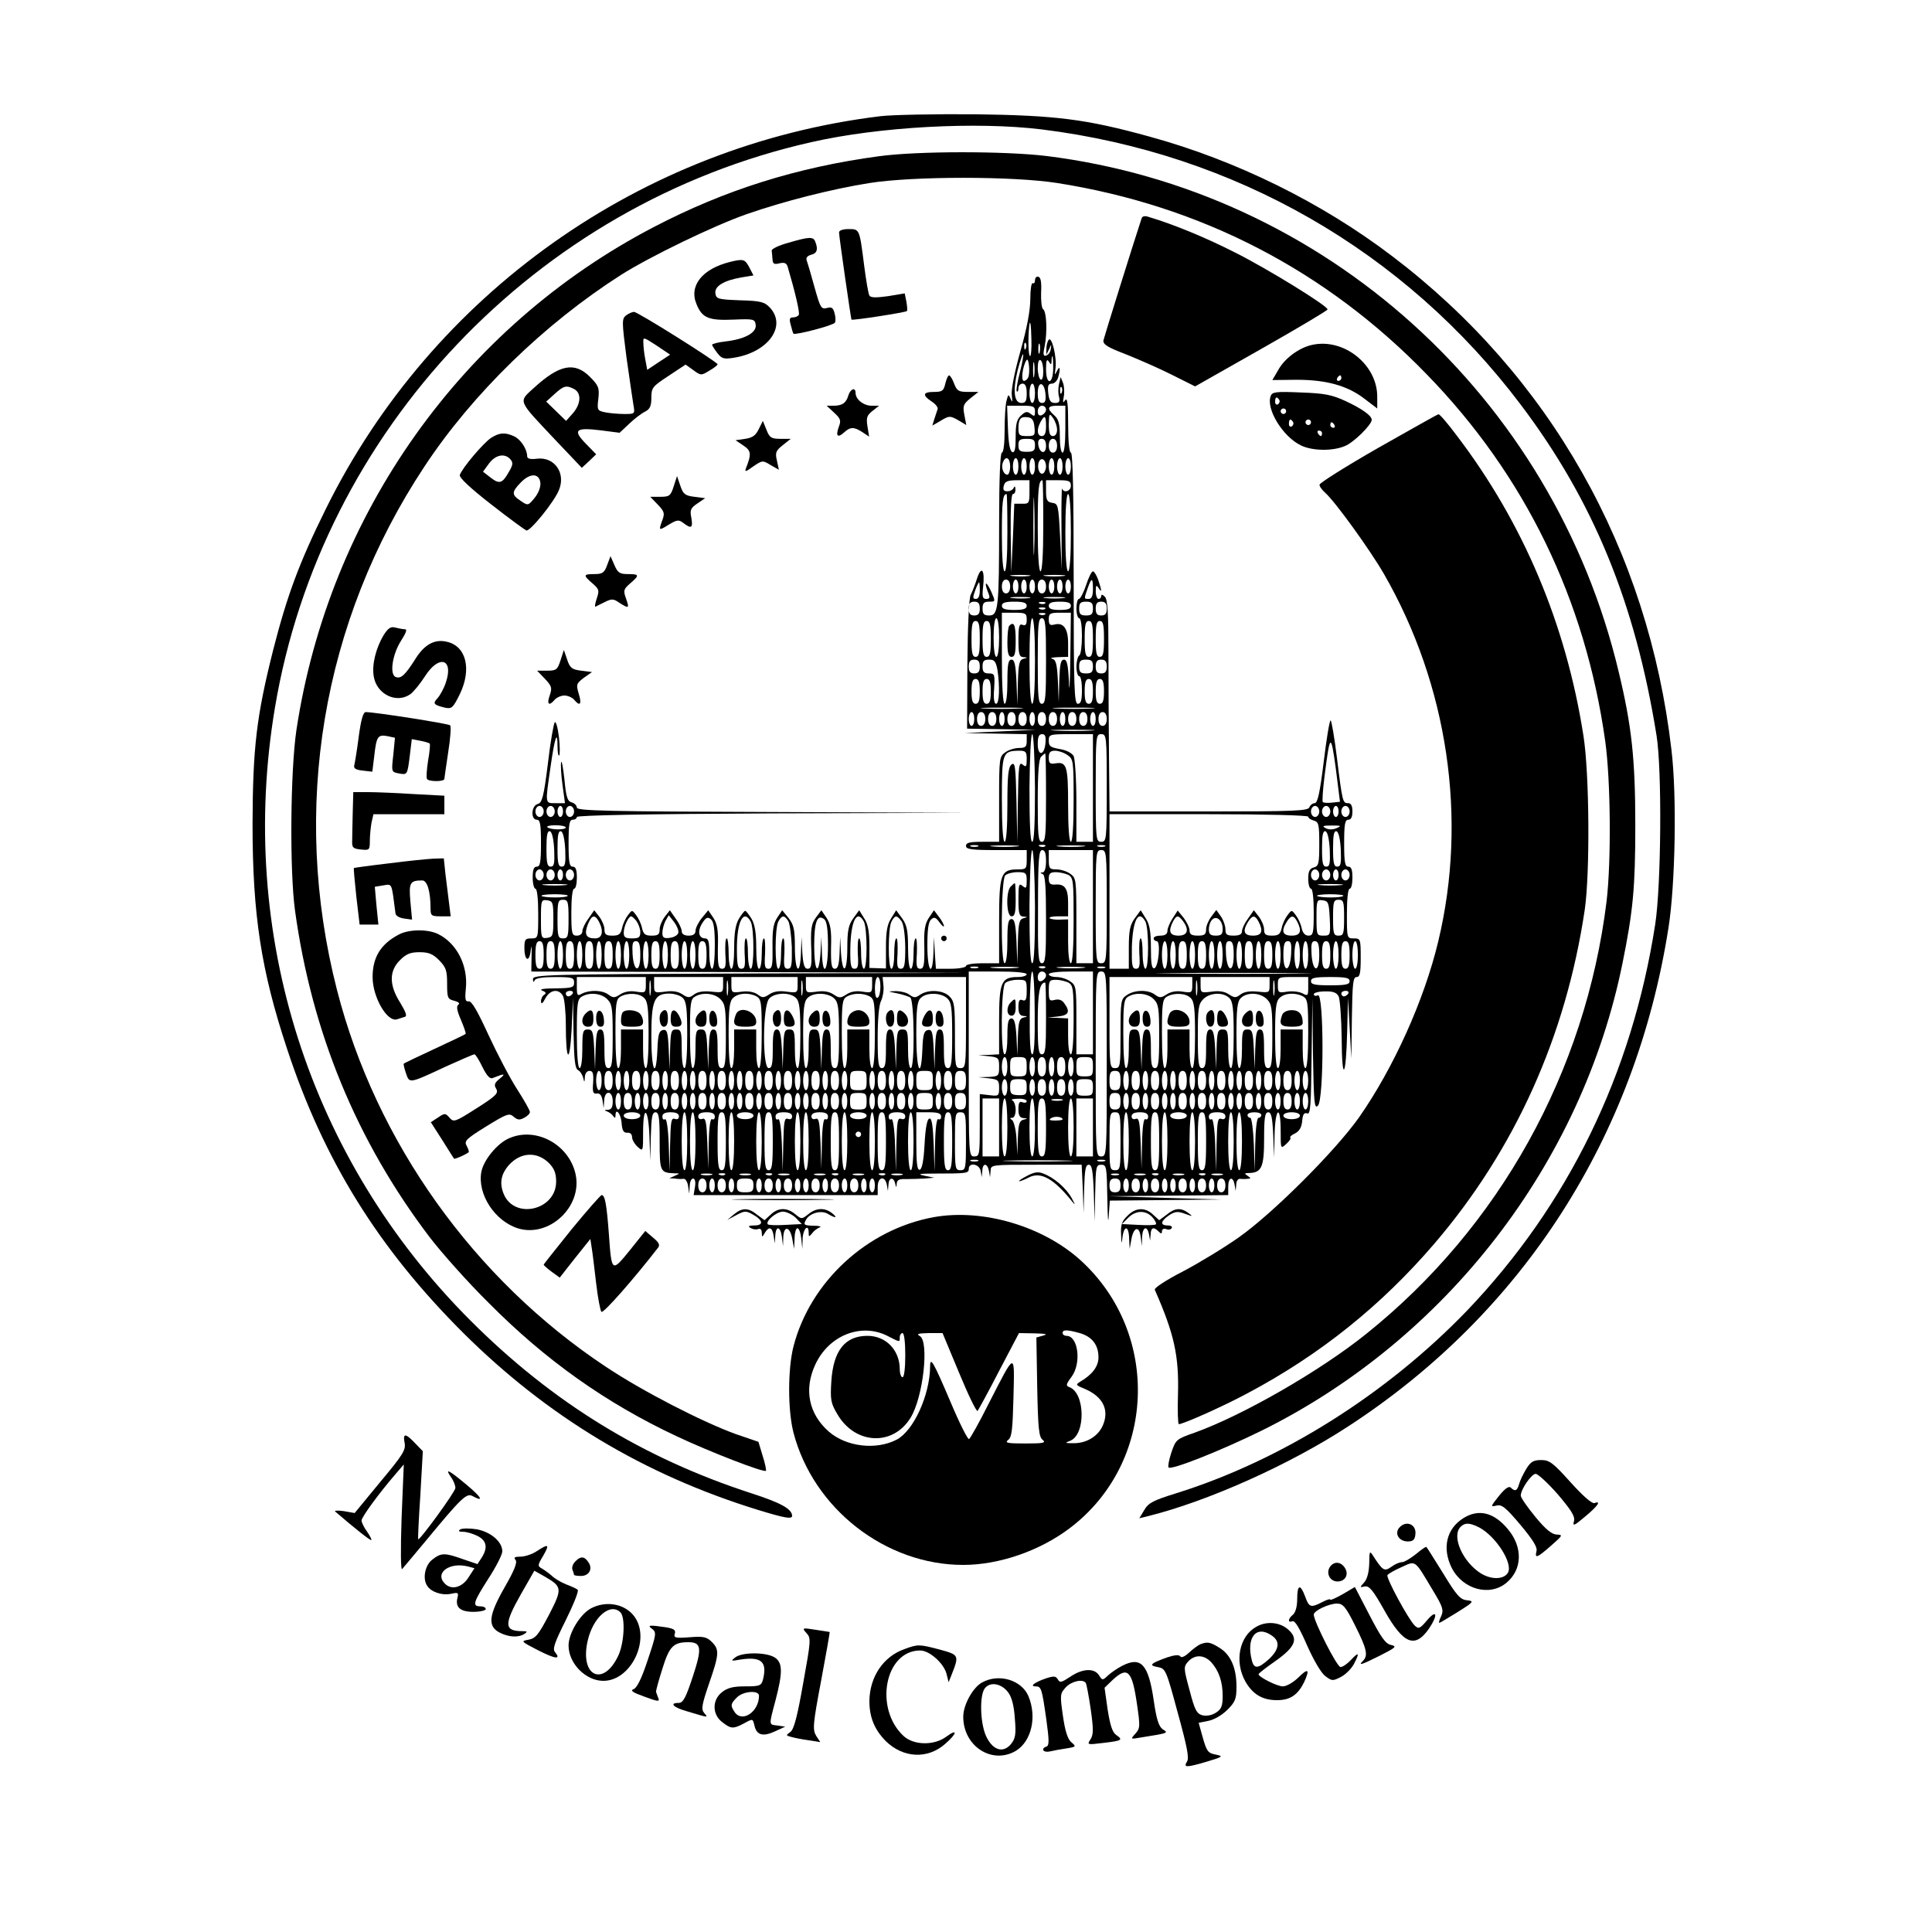 <?xml version="1.0" standalone="no"?>
<!DOCTYPE svg PUBLIC "-//W3C//DTD SVG 20010904//EN"
 "http://www.w3.org/TR/2001/REC-SVG-20010904/DTD/svg10.dtd">
<svg version="1.0" xmlns="http://www.w3.org/2000/svg"
 width="700pt" height="700pt" viewBox="0 0 700 700"
 preserveAspectRatio="xMidYMid meet">
<g transform="translate(0,700) scale(0.1,-0.1)"
fill="#000000" stroke="none">
<path d="M3190 6579 c-866 -105 -1625 -643 -2010 -1424 -97 -196 -140 -314
-190 -509 -61 -242 -74 -355 -75 -631 0 -329 31 -531 125 -815 133 -404 331
-723 639 -1030 305 -303 654 -513 1065 -640 101 -31 126 -35 126 -22 -1 25
-41 47 -146 81 -395 128 -723 330 -1019 626 -585 585 -846 1402 -709 2220 168
1005 945 1825 1944 2050 246 56 598 75 835 46 699 -87 1314 -440 1734 -996
264 -349 416 -720 493 -1200 20 -125 17 -543 -5 -685 -84 -541 -315 -1015
-682 -1399 -292 -303 -672 -542 -1052 -661 -84 -26 -102 -35 -117 -61 l-18
-30 29 7 c218 54 516 187 731 328 630 411 1038 1046 1157 1803 25 156 31 481
11 646 -84 725 -440 1355 -1012 1789 -255 194 -565 347 -879 433 -232 64 -340
77 -635 81 -146 1 -299 -2 -340 -7z"/>
<path d="M3185 6434 c-297 -40 -558 -122 -815 -256 -696 -362 -1178 -1041
-1296 -1823 -22 -148 -25 -511 -5 -655 61 -441 223 -834 488 -1183 43 -56 138
-163 213 -237 206 -208 426 -364 682 -484 121 -57 315 -132 323 -125 2 3 -3
27 -12 55 l-15 50 -82 28 c-121 44 -336 154 -471 244 -478 317 -833 815 -974
1365 -168 655 -55 1335 317 1897 175 265 435 517 712 694 104 66 335 178 455
220 135 47 308 91 446 113 160 25 519 25 679 0 521 -82 975 -317 1340 -694
356 -366 574 -816 646 -1328 20 -144 22 -435 5 -580 -76 -619 -389 -1182 -871
-1568 -168 -135 -447 -295 -622 -358 -66 -23 -68 -25 -84 -72 -9 -27 -13 -51
-10 -54 10 -10 185 59 336 133 669 331 1162 968 1309 1696 38 188 46 272 46
498 0 240 -13 360 -60 555 -237 998 -1066 1745 -2075 1870 -153 18 -465 18
-605 -1z"/>
<path d="M4136 6208 c-33 -100 -135 -428 -138 -441 -2 -15 14 -25 82 -51 47
-19 123 -52 168 -75 l82 -41 240 136 c132 75 240 139 240 143 0 13 -219 148
-335 206 -102 52 -219 101 -313 129 -14 5 -24 3 -26 -6z"/>
<path d="M3040 6158 c0 -15 43 -312 45 -316 3 -4 196 26 201 31 2 2 1 17 -2
34 l-6 30 -60 -10 c-43 -6 -63 -6 -68 2 -4 7 -12 55 -19 109 -17 133 -16 132
-57 132 -20 0 -34 -5 -34 -12z"/>
<path d="M2855 6120 c-33 -9 -60 -22 -59 -28 1 -7 2 -21 3 -32 1 -16 6 -19 25
-14 18 4 26 1 30 -13 26 -88 45 -167 40 -174 -3 -5 -12 -9 -21 -9 -12 0 -14
-6 -8 -27 4 -16 8 -30 10 -32 6 -6 145 30 150 40 3 4 3 20 -1 33 -5 21 -11 25
-28 20 -21 -5 -24 1 -45 76 -12 44 -25 88 -28 96 -4 10 2 17 16 21 21 5 26 19
15 47 -7 19 -21 19 -99 -4z"/>
<path d="M2645 6051 c-101 -25 -150 -87 -121 -154 20 -49 44 -59 134 -55 73 3
77 2 80 -19 4 -28 -39 -52 -109 -60 -27 -3 -49 -9 -49 -12 0 -3 9 -17 19 -30
16 -21 24 -23 61 -17 124 20 192 115 129 182 -19 20 -33 24 -108 26 -80 3 -86
5 -89 25 -4 26 31 47 95 58 l43 7 -15 29 c-16 30 -21 32 -70 20z"/>
<path d="M3750 5985 c0 -9 -4 -14 -8 -11 -5 3 -9 -23 -9 -57 0 -41 -12 -106
-36 -190 -22 -78 -34 -141 -31 -160 3 -24 2 -27 -4 -13 -8 19 -9 18 -15 -5 -4
-13 -7 -61 -7 -106 0 -49 -4 -83 -10 -83 -6 0 -10 -93 -10 -257 0 -306 -3
-333 -36 -333 -19 0 -24 5 -24 25 0 20 5 25 24 25 23 0 23 0 8 35 -18 40 -28
41 -13 1 9 -21 8 -26 -6 -26 -13 0 -15 8 -11 44 7 61 -6 79 -22 30 -7 -22 -17
-48 -23 -59 -6 -12 -11 -112 -12 -252 l-1 -233 125 -2 126 -2 -130 -6 -130 -6
113 -2 112 -2 0 -25 c0 -21 -5 -25 -28 -25 -15 0 -38 -7 -50 -16 -21 -15 -22
-21 -22 -170 l0 -154 -60 0 c-47 0 -60 -3 -60 -15 0 -12 19 -15 110 -15 l110
0 0 -35 c0 -33 -2 -35 -33 -35 -61 0 -67 -17 -67 -188 l0 -152 -60 0 c-33 0
-60 -4 -60 -10 0 -5 -25 -10 -55 -10 l-54 0 -4 58 -3 57 -2 -57 c-3 -92 -22
-69 -22 26 0 60 4 87 14 95 11 10 17 7 30 -11 9 -12 16 -18 16 -13 0 6 -9 21
-18 33 l-18 24 -19 -28 c-14 -22 -18 -45 -16 -106 1 -65 -2 -78 -15 -78 -13 0
-15 10 -12 55 1 30 0 55 -4 55 -5 0 -8 -25 -8 -55 0 -30 -4 -55 -10 -55 -6 0
-10 32 -10 76 0 61 -4 82 -21 106 l-22 30 -18 -29 c-14 -21 -19 -47 -19 -105
l0 -77 -30 1 -30 1 0 76 c0 57 -5 83 -19 104 l-18 29 -22 -30 c-17 -24 -21
-45 -21 -106 0 -89 -17 -103 -23 -18 l-3 57 -2 -57 c-2 -44 -6 -58 -17 -58
-12 0 -15 15 -14 78 2 61 -2 84 -16 106 l-19 28 -18 -24 c-19 -25 -22 -42 -18
-130 1 -47 -1 -58 -14 -58 -11 0 -16 14 -19 58 l-3 57 -2 -57 c-3 -88 -22 -70
-22 20 0 65 -4 81 -23 106 l-23 28 -18 -27 c-14 -21 -18 -46 -17 -106 1 -66
-1 -79 -15 -79 -13 0 -15 10 -12 55 1 30 0 55 -4 55 -5 0 -8 -25 -8 -55 0 -30
-4 -55 -10 -55 -6 0 -10 32 -10 76 0 54 -5 84 -17 105 -10 16 -20 29 -23 29
-3 0 -13 -13 -23 -29 -12 -21 -17 -51 -17 -105 0 -44 -4 -76 -10 -76 -5 0 -10
25 -10 55 0 30 -3 55 -7 55 -5 0 -6 -25 -5 -55 3 -45 1 -55 -12 -55 -13 0 -16
13 -15 78 2 61 -2 84 -16 106 l-19 28 -23 -28 c-13 -16 -23 -37 -23 -46 0 -12
-8 -18 -25 -18 -16 0 -25 6 -25 16 0 9 -10 30 -22 46 l-21 30 -18 -23 c-10
-13 -19 -34 -19 -46 0 -19 -6 -23 -29 -23 -23 0 -30 5 -35 28 -3 15 -13 36
-21 46 -15 20 -15 20 -30 0 -8 -10 -18 -31 -21 -46 -5 -23 -12 -28 -35 -28
-23 0 -29 4 -29 23 0 12 -9 33 -19 46 l-18 23 -21 -30 c-12 -16 -22 -37 -22
-46 0 -9 -8 -16 -20 -16 -18 0 -20 7 -20 85 0 50 4 85 10 85 6 0 10 18 10 40
0 29 -4 40 -15 40 -12 0 -15 16 -15 85 0 69 3 85 15 85 8 0 15 4 15 10 0 6
247 11 708 13 l707 2 -707 3 c-595 2 -708 4 -708 16 0 7 -8 16 -19 19 -15 4
-20 19 -26 83 -5 44 -10 72 -12 62 -2 -9 0 -46 5 -82 l9 -66 -34 0 c-39 0 -38
-5 -18 134 15 105 25 134 25 71 0 -21 3 -36 6 -32 3 3 3 33 -1 67 -4 34 -11
58 -15 53 -4 -4 -16 -72 -25 -150 -15 -121 -21 -142 -37 -146 -23 -6 -26 -57
-3 -57 12 0 15 -16 15 -85 0 -69 -3 -85 -15 -85 -11 0 -15 -11 -15 -40 0 -22
5 -40 10 -40 6 0 10 -37 10 -90 0 -89 0 -90 -25 -90 -22 0 -25 -4 -25 -34 0
-48 18 -55 23 -9 3 23 4 15 3 -20 l-1 -57 790 -2 790 -3 -787 -2 c-742 -3
-788 -4 -787 -21 0 -10 3 -12 6 -4 3 8 28 12 74 12 62 0 69 -2 69 -20 0 -18
-7 -20 -67 -21 -42 0 -61 -3 -49 -8 14 -5 16 -10 8 -15 -7 -4 -12 -15 -12 -24
1 -12 6 -8 16 11 17 32 49 36 64 8 5 -11 10 -57 10 -103 0 -135 14 -148 21
-18 l5 115 2 -127 c2 -96 5 -129 16 -135 8 -4 16 -17 19 -28 4 -18 5 -18 6 3
1 13 7 22 17 22 12 0 15 -9 13 -43 -3 -34 0 -41 13 -39 11 2 18 -6 21 -25 l4
-28 2 28 c2 39 31 36 31 -3 0 -22 -5 -30 -17 -31 -14 0 -15 -2 -3 -6 8 -3 18
-11 22 -17 5 -8 8 -7 8 2 0 30 19 8 22 -25 2 -29 7 -38 21 -37 10 1 17 -5 17
-16 0 -9 9 -25 20 -35 20 -18 20 -17 20 53 0 102 19 89 23 -15 l3 -88 2 88 c2
70 5 87 17 87 12 0 15 -18 15 -104 0 -111 2 -115 53 -117 21 0 21 -1 2 -9
l-20 -9 20 -1 c11 -2 25 -2 32 -1 6 1 14 -11 16 -26 l4 -28 2 28 c0 15 6 27
12 27 7 0 10 -12 7 -30 l-5 -30 334 0 333 0 0 30 c0 36 26 42 33 8 l4 -23 2
23 c1 26 18 29 24 5 4 -17 5 -17 6 -1 1 13 9 17 34 16 17 0 48 1 67 2 l35 3
-35 7 c-28 6 -21 8 35 8 117 0 125 1 125 17 0 25 38 18 43 -7 l4 -23 2 23 c1
29 18 29 24 0 l4 -23 2 23 c1 22 2 22 166 22 l164 0 4 -87 3 -88 2 88 c2 69 5
87 17 87 11 0 15 -21 18 -102 l3 -103 2 103 c2 95 3 102 22 102 19 0 20 -7 22
-122 1 -68 3 -97 5 -65 l4 57 202 2 202 2 -205 6 -205 6 218 2 217 2 0 30 c0
35 17 40 23 8 l4 -23 2 23 c0 13 7 22 14 21 6 -1 19 -1 27 0 13 1 13 2 0 11
-12 8 -12 10 5 10 46 1 55 21 55 124 0 77 3 96 15 96 11 0 15 -18 18 -82 l3
-83 2 83 c2 98 22 113 22 15 0 -66 0 -66 20 -48 11 10 18 20 15 23 -3 3 5 10
18 16 15 8 23 22 25 45 2 23 7 31 18 27 12 -5 14 28 16 207 l3 212 2 -203 c3
-179 5 -201 18 -188 22 22 22 408 0 400 -8 -4 -15 -2 -15 4 0 5 18 10 40 10
29 1 43 -4 50 -18 5 -10 10 -79 11 -152 1 -165 16 -144 20 27 l3 120 6 -110 6
-110 2 148 c2 123 4 147 17 147 12 0 15 14 15 70 0 68 -1 70 -25 70 -25 0 -25
1 -25 90 0 53 4 90 10 90 6 0 10 18 10 40 0 29 -4 40 -15 40 -12 0 -15 16 -15
85 0 69 3 85 15 85 10 0 15 10 15 30 0 20 -5 30 -15 30 -20 0 -21 1 -41 163
-9 75 -20 137 -23 137 -4 0 -15 -67 -25 -150 -14 -113 -22 -150 -33 -150 -7 0
-16 -7 -19 -15 -5 -13 -55 -15 -365 -15 l-359 0 -2 198 c-1 108 -2 280 -2 382
0 139 -3 188 -13 198 -8 8 -13 9 -13 3 0 -6 -4 -11 -10 -11 -5 0 -10 12 -10
28 0 21 2 24 10 12 13 -20 12 -10 -1 29 -6 17 -15 31 -19 31 -5 0 -16 -22 -25
-50 -9 -27 -21 -50 -26 -50 -5 0 -9 -16 -9 -35 0 -19 5 -35 10 -35 6 0 10 -28
10 -64 0 -36 -4 -68 -10 -71 -5 -3 -10 -22 -10 -41 0 -19 5 -34 10 -34 6 0 10
-22 10 -50 0 -38 -4 -50 -15 -50 -13 0 -15 57 -15 455 0 297 -3 455 -10 455
-6 0 -10 41 -10 103 0 75 -3 98 -11 87 -8 -12 -9 -9 -5 12 3 14 2 37 -2 49
l-9 23 -6 -25 c-3 -13 -4 -35 0 -47 4 -17 1 -22 -15 -22 -15 0 -21 8 -24 35
-3 28 0 35 13 35 9 0 19 10 23 23 9 33 6 45 -5 22 -8 -16 -8 -15 -5 10 6 40
-14 121 -25 103 -5 -7 -8 -22 -8 -33 l0 -20 10 20 c8 19 9 19 6 1 -1 -11 -8
-21 -16 -24 -11 -4 -13 3 -6 34 10 51 7 126 -6 134 -5 4 -8 31 -7 60 2 36 -1
54 -9 57 -7 3 -13 -3 -13 -12z m-13 -215 c1 -33 -1 -60 -5 -60 -6 0 -8 61 -3
108 3 29 7 7 8 -48z m-20 -32 c-3 -8 -6 -5 -6 6 -1 11 2 17 5 13 3 -3 4 -12 1
-19z m50 -15 c-3 -10 -5 -4 -5 12 0 17 2 24 5 18 2 -7 2 -21 0 -30z m-72 -73
c-9 -34 -14 -65 -11 -68 3 -3 6 2 6 11 0 10 7 17 15 17 10 0 15 -11 15 -35 0
-28 -4 -35 -19 -35 -27 0 -32 44 -14 118 9 34 18 61 20 58 2 -2 -3 -32 -12
-66z m121 15 c-1 -60 -26 -62 -26 -2 0 31 3 38 10 27 8 -13 10 -12 10 3 0 9 2
17 3 17 2 0 3 -20 3 -45z m-90 -31 c-3 -8 -10 -14 -16 -14 -12 0 -5 53 9 75 8
13 14 -42 7 -61z m21 4 c-2 -13 -4 -3 -4 22 0 25 2 35 4 23 2 -13 2 -33 0 -45z
m33 16 c0 -21 -4 -33 -10 -29 -5 3 -10 22 -10 41 0 21 4 33 10 29 6 -3 10 -22
10 -41z m-30 -79 c0 -19 -4 -35 -10 -35 -5 0 -10 16 -10 35 0 19 5 35 10 35 6
0 10 -16 10 -35z m38 -3 c2 -24 -1 -32 -12 -32 -12 0 -16 10 -16 36 0 45 24
42 28 -4z m59 6 c-3 -8 -6 -5 -6 6 -1 11 2 17 5 13 3 -3 4 -12 1 -19z m-97
-69 c0 -18 -2 -19 -15 -9 -13 10 -19 10 -35 -5 -16 -14 -20 -31 -20 -77 0 -43
-3 -59 -12 -56 -9 3 -14 32 -16 86 l-3 82 51 0 c44 0 50 -2 50 -21z m40 7 c0
-8 -7 -16 -15 -20 -10 -4 -15 1 -15 14 0 11 7 20 15 20 8 0 15 -6 15 -14z m70
-71 c0 -50 -4 -85 -10 -85 -6 0 -10 26 -10 58 0 46 -4 63 -20 77 -28 25 -25
35 10 35 l30 0 0 -85z m-30 -2 c0 -14 -6 -23 -15 -23 -11 0 -15 11 -15 43 1
39 2 41 15 23 8 -11 15 -30 15 -43z m-82 10 c3 -31 1 -33 -27 -33 -27 0 -31 3
-31 28 0 35 8 44 35 40 15 -2 21 -12 23 -35z m42 2 c0 -24 -5 -35 -15 -35 -17
0 -20 23 -5 51 15 27 20 24 20 -16z m-40 -68 c0 -20 -5 -24 -30 -24 -25 0 -30
4 -30 24 0 19 5 23 30 23 25 0 30 -4 30 -23z m40 -3 c0 -31 -23 -28 -28 4 -2
15 2 22 12 22 11 0 16 -9 16 -26z m40 1 c0 -16 -6 -25 -15 -25 -9 0 -15 9 -15
25 0 16 6 25 15 25 9 0 15 -9 15 -25z m-170 -75 c0 -16 -5 -30 -10 -30 -14 0
-24 26 -16 45 10 26 26 16 26 -15z m30 0 c0 -16 -4 -30 -10 -30 -5 0 -10 14
-10 30 0 17 5 30 10 30 6 0 10 -13 10 -30z m30 0 c0 -16 -4 -30 -10 -30 -5 0
-10 14 -10 30 0 17 5 30 10 30 6 0 10 -13 10 -30z m30 0 c0 -16 -4 -30 -10
-30 -5 0 -10 14 -10 30 0 17 5 30 10 30 6 0 10 -13 10 -30z m40 0 c0 -10 -5
-22 -10 -25 -13 -8 -24 20 -16 41 8 20 26 9 26 -16z m30 0 c0 -16 -4 -30 -10
-30 -5 0 -10 14 -10 30 0 17 5 30 10 30 6 0 10 -13 10 -30z m30 0 c0 -16 -4
-30 -10 -30 -5 0 -10 14 -10 30 0 17 5 30 10 30 6 0 10 -13 10 -30z m30 0 c0
-16 -4 -30 -10 -30 -5 0 -10 14 -10 30 0 17 5 30 10 30 6 0 10 -13 10 -30z
m-150 -93 c0 -40 -2 -43 -27 -42 l-28 0 -5 -125 -6 -125 -2 143 c-1 89 2 142
8 142 6 0 10 8 9 18 0 10 -3 12 -6 5 -2 -7 -13 -13 -23 -13 -13 0 -17 5 -13
20 4 16 14 20 49 20 l44 0 0 -43z m17 -210 c-1 -45 -3 -5 -3 88 0 94 2 130 3
82 2 -48 2 -125 0 -170z m33 88 c0 -103 -4 -165 -10 -165 -6 0 -10 59 -10 158
0 139 3 172 17 172 2 0 3 -74 3 -165z m100 145 c0 -20 -26 -28 -32 -10 -1 6
-3 -58 -2 -142 l1 -153 -6 120 c-6 115 -7 120 -28 123 -19 3 -23 10 -23 43 l0
39 45 0 c38 0 45 -3 45 -20z m-230 -170 c0 -87 -4 -140 -10 -140 -6 0 -10 51
-10 133 0 117 3 147 17 147 2 0 3 -63 3 -140z m230 0 c0 -87 -4 -140 -10 -140
-6 0 -10 53 -10 140 0 87 4 140 10 140 6 0 10 -53 10 -140z m-152 -157 c-15
-2 -42 -2 -60 0 -18 2 -6 4 27 4 33 0 48 -2 33 -4z m125 0 c-18 -2 -48 -2 -65
0 -18 2 -4 4 32 4 36 0 50 -2 33 -4z m-193 -38 c0 -16 -6 -25 -15 -25 -9 0
-15 9 -15 25 0 16 6 25 15 25 9 0 15 -9 15 -25z m30 0 c0 -14 -4 -25 -10 -25
-5 0 -10 11 -10 25 0 14 5 25 10 25 6 0 10 -11 10 -25z m30 0 c0 -14 -4 -25
-10 -25 -5 0 -10 11 -10 25 0 14 5 25 10 25 6 0 10 -11 10 -25z m30 0 c0 -14
-4 -25 -10 -25 -5 0 -10 11 -10 25 0 14 5 25 10 25 6 0 10 -11 10 -25z m40 0
c0 -16 -6 -25 -15 -25 -9 0 -15 9 -15 25 0 16 6 25 15 25 9 0 15 -9 15 -25z
m30 0 c0 -14 -4 -25 -10 -25 -5 0 -10 11 -10 25 0 14 5 25 10 25 6 0 10 -11
10 -25z m30 0 c0 -14 -4 -25 -10 -25 -5 0 -10 11 -10 25 0 14 5 25 10 25 6 0
10 -11 10 -25z m30 0 c0 -14 -4 -25 -10 -25 -5 0 -10 11 -10 25 0 14 5 25 10
25 6 0 10 -11 10 -25z m80 -10 c0 -24 -5 -35 -15 -35 -18 0 -18 -1 -4 39 14
40 19 39 19 -4z m-410 -5 c0 -19 -5 -30 -14 -30 -12 0 -12 5 -3 30 6 17 13 30
14 30 2 0 3 -13 3 -30z m178 -27 c-15 -2 -42 -2 -60 0 -18 2 -6 4 27 4 33 0
48 -2 33 -4z m125 0 c-18 -2 -48 -2 -65 0 -18 2 -4 4 32 4 36 0 50 -2 33 -4z
m-303 -38 c0 -18 -5 -25 -20 -25 -15 0 -20 7 -20 25 0 18 5 25 20 25 15 0 20
-7 20 -25z m170 10 c0 -11 -12 -15 -45 -15 -33 0 -45 4 -45 15 0 11 12 15 45
15 33 0 45 -4 45 -15z m67 9 c-3 -3 -12 -4 -19 -1 -8 3 -5 6 6 6 11 1 17 -2
13 -5z m93 -9 c0 -11 -11 -15 -40 -15 -29 0 -40 4 -40 15 0 11 11 15 40 15 29
0 40 -4 40 -15z m80 -10 c0 -20 -5 -25 -25 -25 -20 0 -25 5 -25 25 0 20 5 25
25 25 20 0 25 -5 25 -25z m50 0 c0 -18 -5 -25 -20 -25 -15 0 -20 7 -20 25 0
18 5 25 20 25 15 0 20 -7 20 -25z m-223 -1 c-3 -3 -12 -4 -19 -1 -8 3 -5 6 6
6 11 1 17 -2 13 -5z m-67 -39 c0 -18 -4 -23 -15 -19 -12 5 -15 -5 -15 -55 0
-51 3 -61 18 -62 16 -1 16 -2 0 -6 -15 -4 -18 -18 -20 -86 l-2 -82 -3 83 c-3
64 -7 82 -18 82 -12 0 -15 -17 -15 -80 0 -47 -4 -80 -10 -80 -6 0 -10 62 -10
165 l0 165 45 0 c41 0 45 -2 45 -25z m67 19 c-3 -3 -12 -4 -19 -1 -8 3 -5 6 6
6 11 1 17 -2 13 -5z m91 -161 c-1 -93 -4 -131 -5 -85 -3 64 -7 82 -18 82 -12
0 -15 -17 -17 -77 l-2 -78 -3 77 c-3 62 -7 78 -21 81 -9 3 0 5 21 6 l37 1 0
49 c0 54 -17 77 -50 68 -16 -4 -20 0 -20 19 0 21 4 24 40 24 l40 0 -2 -167z
m-258 77 c0 -40 -4 -70 -10 -70 -6 0 -10 30 -10 70 0 40 4 70 10 70 6 0 10
-30 10 -70z m130 -85 c0 -97 -4 -155 -10 -155 -6 0 -10 58 -10 155 0 97 4 155
10 155 6 0 10 -58 10 -155z m40 0 c0 -131 -2 -155 -15 -155 -13 0 -15 24 -15
155 0 131 2 155 15 155 13 0 15 -24 15 -155z m-240 80 c0 -51 -3 -65 -15 -65
-12 0 -15 14 -15 65 0 51 3 65 15 65 12 0 15 -14 15 -65z m40 0 c0 -51 -3 -65
-15 -65 -12 0 -15 14 -15 65 0 51 3 65 15 65 12 0 15 -14 15 -65z m370 0 c0
-51 -3 -65 -15 -65 -12 0 -15 14 -15 65 0 51 3 65 15 65 12 0 15 -14 15 -65z
m40 0 c0 -51 -3 -65 -15 -65 -12 0 -15 14 -15 65 0 51 3 65 15 65 12 0 15 -14
15 -65z m-450 -100 c0 -18 -5 -25 -20 -25 -15 0 -20 7 -20 25 0 18 5 25 20 25
15 0 20 -7 20 -25z m64 -12 c9 -60 7 -123 -5 -123 -7 0 -10 20 -7 55 3 51 2
55 -19 55 -18 0 -23 6 -23 25 0 20 5 25 24 25 19 0 24 -6 30 -37z m346 12 c0
-20 -5 -25 -25 -25 -20 0 -25 5 -25 25 0 20 5 25 25 25 20 0 25 -5 25 -25z
m50 0 c0 -18 -5 -25 -20 -25 -15 0 -20 7 -20 25 0 18 5 25 20 25 15 0 20 -7
20 -25z m-460 -90 c0 -33 -4 -45 -15 -45 -11 0 -15 12 -15 45 0 33 4 45 15 45
11 0 15 -12 15 -45z m40 0 c0 -33 -4 -45 -15 -45 -11 0 -15 12 -15 45 0 33 4
45 15 45 11 0 15 -12 15 -45z m370 0 c0 -33 -4 -45 -15 -45 -11 0 -15 12 -15
45 0 33 4 45 15 45 11 0 15 -12 15 -45z m40 0 c0 -33 -4 -45 -15 -45 -11 0
-15 12 -15 45 0 33 4 45 15 45 11 0 15 -12 15 -45z m-307 -62 c-35 -2 -91 -2
-125 0 -35 2 -7 3 62 3 69 0 97 -1 63 -3z m260 0 c-35 -2 -91 -2 -125 0 -35 2
-7 3 62 3 69 0 97 -1 63 -3z m-423 -38 c0 -14 -4 -25 -10 -25 -5 0 -10 11 -10
25 0 14 5 25 10 25 6 0 10 -11 10 -25z m40 0 c0 -16 -6 -25 -15 -25 -9 0 -15
9 -15 25 0 16 6 25 15 25 9 0 15 -9 15 -25z m40 0 c0 -16 -6 -25 -15 -25 -9 0
-15 9 -15 25 0 16 6 25 15 25 9 0 15 -9 15 -25z m30 0 c0 -14 -4 -25 -10 -25
-5 0 -10 11 -10 25 0 14 5 25 10 25 6 0 10 -11 10 -25z m40 0 c0 -16 -6 -25
-15 -25 -9 0 -15 9 -15 25 0 16 6 25 15 25 9 0 15 -9 15 -25z m40 0 c0 -16 -6
-25 -15 -25 -9 0 -15 9 -15 25 0 16 6 25 15 25 9 0 15 -9 15 -25z m30 0 c0
-14 -4 -25 -10 -25 -5 0 -10 11 -10 25 0 14 5 25 10 25 6 0 10 -11 10 -25z
m40 0 c0 -16 -6 -25 -15 -25 -9 0 -15 9 -15 25 0 16 6 25 15 25 9 0 15 -9 15
-25z m40 0 c0 -16 -6 -25 -15 -25 -9 0 -15 9 -15 25 0 16 6 25 15 25 9 0 15
-9 15 -25z m30 0 c0 -14 -4 -25 -10 -25 -5 0 -10 11 -10 25 0 14 5 25 10 25 6
0 10 -11 10 -25z m40 0 c0 -16 -6 -25 -15 -25 -9 0 -15 9 -15 25 0 16 6 25 15
25 9 0 15 -9 15 -25z m40 0 c0 -16 -6 -25 -15 -25 -9 0 -15 9 -15 25 0 16 6
25 15 25 9 0 15 -9 15 -25z m30 0 c0 -14 -4 -25 -10 -25 -5 0 -10 11 -10 25 0
14 5 25 10 25 6 0 10 -11 10 -25z m40 0 c0 -16 -6 -25 -15 -25 -9 0 -15 9 -15
25 0 16 6 25 15 25 9 0 15 -9 15 -25z m-57 -42 c-34 -2 -93 -2 -130 0 -37 2
-9 3 62 3 72 0 102 -1 68 -3z m-203 -208 c0 -129 -3 -195 -10 -195 -7 0 -10
66 -10 195 1 107 5 195 10 195 5 0 9 -88 10 -195z m38 163 c-4 -46 -28 -49
-28 -4 0 26 4 36 16 36 11 0 14 -8 12 -32z m172 -163 l0 -195 -30 0 -30 0 0
146 c0 81 -5 154 -10 165 -7 11 -26 21 -50 25 -34 6 -40 10 -40 30 0 23 2 24
80 24 l80 0 0 -195z m50 0 c0 -188 -1 -195 -20 -195 -19 0 -20 7 -20 195 0
188 1 195 20 195 19 0 20 -7 20 -195z m817 -53 c-16 -2 -31 -1 -34 2 -3 2 0
44 6 93 20 157 23 159 41 28 l15 -120 -28 -3z m-1107 157 c0 -27 -2 -30 -15
-19 -13 11 -15 -5 -17 -136 l-2 -149 -3 148 c-3 130 -5 147 -18 137 -12 -10
-15 -41 -15 -146 0 -83 -4 -134 -10 -134 -6 0 -10 58 -10 155 0 169 2 174 63
175 24 0 27 -4 27 -31z m148 15 c21 -14 22 -21 22 -165 0 -93 -4 -149 -10
-149 -6 0 -10 51 -10 134 0 142 -5 157 -47 150 -19 -3 -23 1 -23 21 0 19 5 25
23 25 12 0 33 -7 45 -16z m-78 -154 c0 -136 -2 -160 -15 -160 -13 0 -15 23
-15 148 0 102 4 152 12 160 7 7 13 12 15 12 2 0 3 -72 3 -160z m-1820 -50 c0
-11 -7 -20 -15 -20 -8 0 -15 9 -15 20 0 11 7 20 15 20 8 0 15 -9 15 -20z m40
0 c0 -11 -7 -20 -15 -20 -8 0 -15 9 -15 20 0 11 7 20 15 20 8 0 15 -9 15 -20z
m30 0 c0 -11 -4 -20 -10 -20 -5 0 -10 9 -10 20 0 11 5 20 10 20 6 0 10 -9 10
-20z m40 0 c0 -11 -7 -20 -15 -20 -8 0 -15 9 -15 20 0 11 7 20 15 20 8 0 15
-9 15 -20z m2700 0 c0 -11 -7 -20 -15 -20 -8 0 -15 9 -15 20 0 11 7 20 15 20
8 0 15 -9 15 -20z m40 0 c0 -11 -7 -20 -15 -20 -8 0 -15 9 -15 20 0 11 7 20
15 20 8 0 15 -9 15 -20z m30 0 c0 -11 -4 -20 -10 -20 -5 0 -10 9 -10 20 0 11
5 20 10 20 6 0 10 -9 10 -20z m40 0 c0 -11 -7 -20 -15 -20 -8 0 -15 9 -15 20
0 11 7 20 15 20 8 0 15 -9 15 -20z m-150 -19 c0 -5 9 -11 20 -14 18 -5 20 -14
20 -85 0 -71 -2 -80 -20 -85 -15 -4 -20 -14 -20 -41 0 -20 5 -36 10 -36 6 0
10 -35 10 -85 0 -76 -2 -85 -19 -85 -12 0 -21 9 -25 28 -3 15 -13 36 -21 46
-15 20 -15 20 -30 0 -8 -10 -18 -31 -21 -46 -5 -23 -12 -28 -35 -28 -23 0 -29
4 -29 23 0 12 -9 33 -19 46 l-18 23 -21 -30 c-12 -16 -22 -37 -22 -46 0 -11
-9 -16 -30 -16 -25 0 -30 4 -30 23 0 12 -7 33 -16 46 l-17 24 -18 -24 c-10
-13 -19 -34 -19 -46 0 -19 -6 -23 -30 -23 -23 0 -30 5 -30 19 0 10 -10 30 -21
45 l-22 27 -18 -28 c-10 -15 -19 -36 -19 -45 0 -12 -8 -18 -25 -18 -14 0 -25
-4 -25 -10 0 -5 5 -10 11 -10 15 0 7 -92 -8 -98 -10 -3 -13 16 -13 75 0 59 -5
85 -19 106 l-18 29 -22 -30 c-17 -24 -21 -45 -21 -106 l0 -76 -35 0 -35 0 0
280 0 280 360 0 c202 0 360 -4 360 -9z m-2690 -39 c0 -10 -57 -9 -67 1 -3 4
10 7 30 7 21 0 37 -4 37 -8z m2792 -3 c-15 -6 -30 -5 -40 1 -13 7 -8 9 23 9
35 0 37 -1 17 -10z m-2834 -77 c2 -51 0 -62 -13 -62 -12 0 -15 13 -15 66 0 48
3 65 13 62 7 -3 13 -28 15 -66z m40 0 c2 -51 0 -62 -13 -62 -12 0 -15 13 -15
66 0 48 3 65 13 62 7 -3 13 -28 15 -66z m2770 0 c2 -51 0 -62 -13 -62 -12 0
-15 13 -15 66 0 48 3 65 13 62 7 -3 13 -28 15 -66z m40 0 c2 -51 0 -62 -13
-62 -12 0 -15 13 -15 66 0 48 3 65 13 62 7 -3 13 -28 15 -66z m-1315 11 c-7
-2 -19 -2 -25 0 -7 3 -2 5 12 5 14 0 19 -2 13 -5z m140 0 c-24 -2 -62 -2 -85
0 -24 2 -5 4 42 4 47 0 66 -2 43 -4z m104 1 c-3 -3 -12 -4 -19 -1 -8 3 -5 6 6
6 11 1 17 -2 13 -5z m136 -1 c-24 -2 -62 -2 -85 0 -24 2 -5 4 42 4 47 0 66 -2
43 -4z m80 0 c-7 -2 -19 -2 -25 0 -7 3 -2 5 12 5 14 0 19 -2 13 -5z m-253
-218 c0 -134 -3 -205 -10 -205 -7 0 -10 71 -10 205 1 113 5 205 10 205 5 0 9
-92 10 -205z m40 165 c0 -25 -5 -40 -12 -41 -10 0 -10 -2 0 -6 9 -3 12 -46 12
-164 0 -135 -2 -159 -15 -159 -13 0 -15 28 -14 205 0 170 3 205 15 205 10 0
14 -12 14 -40z m170 -165 l0 -205 -30 0 -30 0 0 154 c0 149 -1 155 -22 170
-12 9 -35 16 -50 16 -25 0 -28 3 -28 35 l0 35 80 0 80 0 0 -205z m50 0 c0
-198 -1 -205 -20 -205 -19 0 -20 7 -20 205 0 198 1 205 20 205 19 0 20 -7 20
-205z m-2040 115 c0 -11 -7 -20 -15 -20 -8 0 -15 9 -15 20 0 11 7 20 15 20 8
0 15 -9 15 -20z m40 0 c0 -11 -7 -20 -15 -20 -8 0 -15 9 -15 20 0 11 7 20 15
20 8 0 15 -9 15 -20z m30 0 c0 -11 -4 -20 -10 -20 -5 0 -10 9 -10 20 0 11 5
20 10 20 6 0 10 -9 10 -20z m40 0 c0 -11 -7 -20 -15 -20 -8 0 -15 9 -15 20 0
11 7 20 15 20 8 0 15 -9 15 -20z m2700 0 c0 -11 -7 -20 -15 -20 -8 0 -15 9
-15 20 0 11 7 20 15 20 8 0 15 -9 15 -20z m40 0 c0 -11 -7 -20 -15 -20 -8 0
-15 9 -15 20 0 11 7 20 15 20 8 0 15 -9 15 -20z m30 0 c0 -11 -4 -20 -10 -20
-5 0 -10 9 -10 20 0 11 5 20 10 20 6 0 10 -9 10 -20z m40 0 c0 -11 -7 -20 -15
-20 -8 0 -15 9 -15 20 0 11 7 20 15 20 8 0 15 -9 15 -20z m-1170 -21 c0 -27
-2 -30 -15 -19 -13 11 -15 5 -15 -49 0 -51 3 -61 18 -62 16 -1 16 -2 0 -6 -15
-4 -18 -18 -20 -86 l-2 -82 -3 83 c-3 64 -7 82 -18 82 -12 0 -15 -17 -15 -80
0 -47 -4 -80 -10 -80 -15 0 -13 303 2 318 7 7 27 12 45 12 30 0 33 -3 33 -31z
m151 21 c18 -10 19 -23 19 -165 0 -97 -4 -155 -10 -155 -6 0 -10 33 -10 79 l0
80 -30 -1 c-17 -1 -33 2 -37 5 -3 4 10 7 30 7 l37 0 0 49 c0 52 -12 69 -47 66
-18 -1 -23 4 -23 22 0 18 5 23 26 23 14 0 34 -5 45 -10z m-1823 -37 c-21 -2
-55 -2 -75 0 -21 2 -4 4 37 4 41 0 58 -2 38 -4z m2810 0 c-21 -2 -55 -2 -75 0
-21 2 -4 4 37 4 41 0 58 -2 38 -4z m-2801 -39 c-7 -8 -87 -7 -95 0 -3 3 19 6
48 6 29 0 51 -3 47 -6z m2810 0 c-7 -8 -87 -7 -95 0 -3 3 19 6 48 6 29 0 51
-3 47 -6z m-2862 -84 c0 -60 -2 -65 -22 -68 -22 -3 -23 0 -23 68 0 68 1 71 23
68 20 -3 22 -8 22 -68z m55 0 c0 -63 -2 -70 -20 -70 -18 0 -20 7 -20 70 0 63
2 70 20 70 18 0 20 -7 20 -70z m2758 3 c3 -62 2 -63 -23 -63 -24 0 -25 2 -25
66 0 62 1 65 23 62 20 -3 22 -9 25 -65z m52 2 c0 -58 -2 -65 -20 -65 -18 0
-20 7 -20 65 0 58 2 65 20 65 18 0 20 -7 20 -65z m-2700 -14 c18 -35 13 -61
-14 -61 -33 0 -40 15 -26 51 14 34 25 37 40 10z m136 2 c7 -10 14 -28 14 -40
0 -19 -5 -23 -30 -23 -24 0 -30 4 -30 21 0 22 17 59 27 59 3 0 12 -8 19 -17z
m152 -42 c-2 -9 -15 -17 -31 -19 -22 -3 -27 1 -27 18 0 12 5 31 11 43 l12 21
19 -24 c10 -13 17 -30 16 -39z m132 -47 c0 -49 -4 -84 -10 -84 -5 0 -10 25
-10 55 0 43 -3 55 -15 55 -24 0 -29 27 -10 56 13 20 19 23 31 13 10 -8 14 -35
14 -95z m130 87 c13 -25 13 -171 0 -171 -5 0 -10 25 -10 55 0 30 -3 55 -7 55
-5 0 -6 -25 -5 -55 3 -45 1 -55 -12 -55 -13 0 -16 13 -16 75 0 96 24 143 50
96z m136 2 c6 -10 11 -53 13 -95 1 -66 -1 -78 -15 -78 -13 0 -15 10 -12 55 1
30 0 55 -4 55 -5 0 -8 -25 -8 -55 0 -30 -4 -55 -10 -55 -13 0 -13 146 0 171
13 24 22 24 36 2z m144 -89 c0 -95 -19 -118 -22 -26 l-2 57 -3 -57 c-6 -88
-23 -69 -23 25 0 87 11 117 37 96 9 -8 13 -38 13 -95z m130 87 c13 -25 13
-171 0 -171 -5 0 -10 25 -10 55 0 30 -3 55 -7 55 -5 0 -6 -25 -5 -55 3 -45 1
-55 -12 -55 -13 0 -16 13 -15 77 2 97 24 140 49 94z m136 2 c8 -11 13 -47 14
-95 0 -65 -3 -78 -16 -78 -13 0 -15 10 -12 55 1 30 0 55 -4 55 -5 0 -8 -25 -8
-55 0 -30 -4 -55 -10 -55 -13 0 -13 146 0 171 13 24 19 24 36 2z m884 -2 c13
-25 13 -171 0 -171 -5 0 -10 25 -10 55 0 30 -3 55 -7 55 -5 0 -6 -25 -5 -55 3
-45 1 -55 -12 -55 -14 0 -16 12 -15 78 3 98 24 139 49 93z m136 2 c24 -32 17
-53 -16 -53 -32 0 -38 16 -20 51 13 24 19 24 36 2z m144 -29 c0 -19 -5 -24
-25 -24 -19 0 -25 5 -25 23 0 13 5 28 12 35 16 16 38 -3 38 -34z m130 27 c18
-35 12 -51 -20 -51 -33 0 -39 16 -18 50 16 25 25 25 38 1z m140 0 c18 -35 12
-51 -20 -51 -33 0 -39 16 -18 50 16 25 25 25 38 1z m-2730 -121 c0 -38 -4 -50
-15 -50 -11 0 -15 12 -15 50 0 38 4 50 15 50 11 0 15 -12 15 -50z m40 0 c0
-38 -4 -50 -15 -50 -11 0 -15 12 -15 50 0 38 4 50 15 50 11 0 15 -12 15 -50z
m30 0 c0 -27 -4 -50 -10 -50 -5 0 -10 23 -10 50 0 28 5 50 10 50 6 0 10 -22
10 -50z m40 0 c0 -38 -4 -50 -15 -50 -11 0 -15 12 -15 50 0 38 4 50 15 50 11
0 15 -12 15 -50z m30 0 c0 -27 -4 -50 -10 -50 -5 0 -10 23 -10 50 0 28 5 50
10 50 6 0 10 -22 10 -50z m40 0 c0 -38 -4 -50 -15 -50 -11 0 -15 12 -15 50 0
38 4 50 15 50 11 0 15 -12 15 -50z m30 0 c0 -27 -4 -50 -10 -50 -5 0 -10 23
-10 50 0 28 5 50 10 50 6 0 10 -22 10 -50z m40 0 c0 -38 -4 -50 -15 -50 -11 0
-15 12 -15 50 0 38 4 50 15 50 11 0 15 -12 15 -50z m30 0 c0 -27 -4 -50 -10
-50 -5 0 -10 23 -10 50 0 28 5 50 10 50 6 0 10 -22 10 -50z m30 0 c0 -27 -4
-50 -10 -50 -5 0 -10 23 -10 50 0 28 5 50 10 50 6 0 10 -22 10 -50z m40 -1 c0
-66 -24 -62 -28 4 -2 37 0 47 12 47 12 0 16 -12 16 -51z m30 1 c0 -27 -4 -50
-10 -50 -5 0 -10 23 -10 50 0 28 5 50 10 50 6 0 10 -22 10 -50z m40 0 c0 -38
-4 -50 -15 -50 -11 0 -15 12 -15 50 0 38 4 50 15 50 11 0 15 -12 15 -50z m30
0 c0 -27 -4 -50 -10 -50 -5 0 -10 23 -10 50 0 28 5 50 10 50 6 0 10 -22 10
-50z m40 0 c0 -38 -4 -50 -15 -50 -11 0 -15 12 -15 50 0 38 4 50 15 50 11 0
15 -12 15 -50z m30 0 c0 -27 -4 -50 -10 -50 -5 0 -10 23 -10 50 0 28 5 50 10
50 6 0 10 -22 10 -50z m30 0 c0 -27 -4 -50 -10 -50 -5 0 -10 23 -10 50 0 28 5
50 10 50 6 0 10 -22 10 -50z m40 0 c0 -38 -4 -50 -15 -50 -11 0 -15 12 -15 50
0 38 4 50 15 50 11 0 15 -12 15 -50z m1670 0 c0 -27 -4 -50 -10 -50 -5 0 -10
23 -10 50 0 28 5 50 10 50 6 0 10 -22 10 -50z m30 0 c0 -27 -4 -50 -10 -50 -5
0 -10 23 -10 50 0 28 5 50 10 50 6 0 10 -22 10 -50z m40 0 c0 -38 -4 -50 -15
-50 -11 0 -15 12 -15 50 0 38 4 50 15 50 11 0 15 -12 15 -50z m30 0 c0 -27 -4
-50 -10 -50 -5 0 -10 23 -10 50 0 28 5 50 10 50 6 0 10 -22 10 -50z m40 0 c0
-38 -4 -50 -15 -50 -11 0 -15 12 -15 50 0 38 4 50 15 50 11 0 15 -12 15 -50z
m30 0 c0 -27 -4 -50 -10 -50 -5 0 -10 23 -10 50 0 28 5 50 10 50 6 0 10 -22
10 -50z m30 0 c0 -27 -4 -50 -10 -50 -5 0 -10 23 -10 50 0 28 5 50 10 50 6 0
10 -22 10 -50z m40 -1 c0 -66 -24 -62 -28 4 -2 37 0 47 12 47 12 0 16 -12 16
-51z m30 1 c0 -27 -4 -50 -10 -50 -5 0 -10 23 -10 50 0 28 5 50 10 50 6 0 10
-22 10 -50z m40 0 c0 -38 -4 -50 -15 -50 -11 0 -15 12 -15 50 0 38 4 50 15 50
11 0 15 -12 15 -50z m30 0 c0 -27 -4 -50 -10 -50 -5 0 -10 23 -10 50 0 28 5
50 10 50 6 0 10 -22 10 -50z m40 0 c0 -38 -4 -50 -15 -50 -11 0 -15 12 -15 50
0 38 4 50 15 50 11 0 15 -12 15 -50z m30 0 c0 -27 -4 -50 -10 -50 -5 0 -10 23
-10 50 0 28 5 50 10 50 6 0 10 -22 10 -50z m38 3 c-4 -66 -28 -70 -28 -4 0 39
4 51 16 51 12 0 14 -10 12 -47z m32 -3 c0 -27 -4 -50 -10 -50 -5 0 -10 23 -10
50 0 28 5 50 10 50 6 0 10 -22 10 -50z m30 0 c0 -27 -4 -50 -10 -50 -5 0 -10
23 -10 50 0 28 5 50 10 50 6 0 10 -22 10 -50z m40 -1 c0 -66 -24 -62 -28 4 -2
37 0 47 12 47 12 0 16 -12 16 -51z m40 1 c0 -38 -4 -50 -15 -50 -11 0 -15 12
-15 50 0 38 4 50 15 50 11 0 15 -12 15 -50z m30 0 c0 -27 -4 -50 -10 -50 -5 0
-10 23 -10 50 0 28 5 50 10 50 6 0 10 -22 10 -50z m40 0 c0 -38 -4 -50 -15
-50 -11 0 -15 12 -15 50 0 38 4 50 15 50 11 0 15 -12 15 -50z m30 0 c0 -27 -4
-50 -10 -50 -5 0 -10 23 -10 50 0 28 5 50 10 50 6 0 10 -22 10 -50z m-1377
-47 c-7 -2 -19 -2 -25 0 -7 3 -2 5 12 5 14 0 19 -2 13 -5z m140 0 c-24 -2 -62
-2 -85 0 -24 2 -5 4 42 4 47 0 66 -2 43 -4z m104 1 c-3 -3 -12 -4 -19 -1 -8 3
-5 6 6 6 11 1 17 -2 13 -5z m136 -1 c-24 -2 -62 -2 -85 0 -24 2 -5 4 42 4 47
0 66 -2 43 -4z m80 0 c-7 -2 -19 -2 -25 0 -7 3 -2 5 12 5 14 0 19 -2 13 -5z
m-283 -23 c0 -5 -14 -10 -32 -10 -60 0 -68 -18 -68 -157 l0 -123 -37 -2 -38
-1 38 -4 c35 -4 37 -6 37 -39 0 -32 -2 -34 -37 -36 l-38 -1 38 -4 c34 -4 37
-7 37 -35 0 -29 -2 -30 -35 -26 l-35 4 0 -113 c0 -106 -1 -113 -20 -113 -20 0
-20 7 -20 335 l0 335 105 0 c63 0 105 -4 105 -10z m29 -140 c1 -100 -2 -150
-9 -150 -7 0 -10 50 -9 150 0 83 4 150 9 150 5 0 9 -67 9 -150z m41 136 c0 -8
-7 -16 -15 -20 -10 -4 -15 1 -15 14 0 11 7 20 15 20 8 0 15 -6 15 -14z m170
-136 l0 -150 -30 0 -30 0 0 124 c0 118 -1 126 -22 140 -12 9 -35 16 -50 16
-16 0 -28 5 -28 10 0 6 33 10 80 10 l80 0 0 -150z m50 -185 c0 -328 0 -335
-20 -335 -20 0 -20 7 -20 335 0 328 0 335 20 335 20 0 20 -7 20 -335z m688
328 c-126 -2 -330 -2 -455 0 -126 1 -23 2 227 2 250 0 353 -1 228 -2z m-2358
-42 c0 -28 -2 -29 -35 -24 -22 4 -43 0 -58 -10 -20 -13 -26 -13 -42 -1 -22 17
-68 18 -96 4 -17 -10 -19 -7 -19 25 l0 35 125 0 125 0 0 -29z m17 -33 c-2 -13
-4 -3 -4 22 0 25 2 35 4 23 2 -13 2 -33 0 -45z m263 33 c0 -28 -1 -28 -42 -24
-28 3 -50 0 -63 -10 -17 -13 -22 -13 -42 0 -16 11 -37 14 -63 10 -39 -5 -40
-4 -40 24 l0 29 125 0 125 0 0 -29z m17 -33 c-2 -13 -4 -3 -4 22 0 25 2 35 4
23 2 -13 2 -33 0 -45z m253 33 c0 -28 -1 -29 -40 -24 -26 4 -47 1 -63 -10 -20
-13 -25 -13 -42 0 -13 9 -34 13 -57 10 -36 -5 -38 -4 -38 24 l0 29 120 0 120
0 0 -29z m17 -33 c-2 -13 -4 -3 -4 22 0 25 2 35 4 23 2 -13 2 -33 0 -45z m253
33 c0 -28 -2 -29 -35 -24 -23 4 -43 0 -58 -10 -22 -14 -26 -14 -47 0 -15 10
-35 14 -61 10 -38 -5 -39 -4 -39 24 l0 29 120 0 120 0 0 -29z m30 -5 c0 -19
-4 -38 -10 -41 -6 -4 -10 10 -10 34 0 23 5 41 10 41 6 0 10 -15 10 -34z m310
-131 c0 -158 -1 -165 -20 -165 -19 0 -20 7 -20 120 0 107 -2 122 -20 140 -23
23 -76 26 -106 6 -17 -12 -22 -12 -39 0 -10 8 -33 13 -49 13 -31 -1 -31 -1 4
-8 20 -4 41 -11 48 -15 15 -9 17 -256 2 -256 -6 0 -10 30 -10 70 0 63 -2 70
-20 70 -18 0 -20 -7 -22 -72 l-2 -73 -3 73 c-3 55 -7 72 -18 72 -12 0 -15 -15
-15 -70 0 -56 -3 -70 -15 -70 -12 0 -15 19 -15 111 0 66 5 119 12 132 6 12 11
37 9 55 l-3 32 151 0 151 0 0 -165z m820 136 c0 -28 -2 -29 -35 -24 -22 4 -43
0 -58 -10 -20 -13 -26 -13 -42 -1 -25 19 -75 18 -103 -2 -21 -14 -22 -22 -22
-140 0 -117 -1 -124 -20 -124 -19 0 -20 7 -20 165 l0 165 150 0 150 0 0 -29z
m17 -33 c-2 -13 -4 -3 -4 22 0 25 2 35 4 23 2 -13 2 -33 0 -45z m263 33 c0
-28 -1 -28 -42 -24 -28 3 -50 0 -63 -10 -17 -13 -22 -13 -42 0 -16 11 -37 14
-63 10 -39 -5 -40 -4 -40 24 l0 29 125 0 125 0 0 -29z m17 -33 c-2 -13 -4 -3
-4 22 0 25 2 35 4 23 2 -13 2 -33 0 -45z m123 27 c0 -33 -1 -35 -21 -24 -12 6
-37 9 -55 6 -32 -5 -34 -4 -34 24 0 29 1 29 55 29 l55 0 0 -35z m150 20 c0
-12 -14 -15 -70 -15 -56 0 -70 3 -70 15 0 12 14 15 70 15 56 0 70 -3 70 -15z
m-1170 -35 c0 -31 -3 -38 -15 -34 -11 5 -15 -1 -15 -25 0 -22 5 -31 18 -32 16
-1 16 -2 0 -6 -15 -4 -18 -17 -20 -71 l-2 -67 -3 68 c-3 50 -8 67 -18 67 -12
0 -15 -15 -15 -65 0 -37 -4 -65 -10 -65 -15 0 -13 243 2 258 7 7 27 12 45 12
32 0 33 -1 33 -40z m151 30 c17 -10 19 -22 19 -135 0 -77 -4 -125 -10 -125 -6
0 -10 28 -10 65 l0 65 -37 2 -38 1 38 4 c39 4 46 17 23 48 -8 12 -20 16 -35
12 -19 -5 -21 -1 -21 34 0 35 2 39 26 39 14 0 34 -5 45 -10z m-81 -130 c0
-109 -2 -130 -15 -130 -12 0 -15 20 -15 118 0 105 7 142 27 142 2 0 3 -58 3
-130z m-1715 90 c-3 -5 -10 -10 -16 -10 -5 0 -9 5 -9 10 0 6 7 10 16 10 8 0
12 -4 9 -10z m2810 0 c-3 -5 -10 -10 -16 -10 -5 0 -9 5 -9 10 0 6 7 10 16 10
8 0 12 -4 9 -10z m-2685 -20 c18 -18 20 -33 20 -135 0 -96 -3 -115 -15 -115
-12 0 -15 14 -15 70 0 56 -3 70 -15 70 -12 0 -15 -16 -17 -72 l-2 -73 -3 73
c-3 64 -6 72 -23 72 -18 0 -20 -7 -20 -70 0 -40 -4 -70 -10 -70 -6 0 -10 48
-10 125 0 108 2 125 18 134 28 17 71 12 92 -9z m134 4 c13 -12 16 -40 16 -135
0 -73 -4 -119 -10 -119 -6 0 -10 30 -10 70 l0 70 -40 0 -40 0 0 -70 c0 -40 -4
-70 -10 -70 -6 0 -10 48 -10 125 0 108 2 125 18 134 26 15 69 13 86 -5z m140
0 c13 -12 16 -40 16 -135 0 -73 -4 -119 -10 -119 -6 0 -10 30 -10 70 0 63 -2
70 -20 70 -18 0 -20 -7 -22 -72 l-2 -73 -3 73 c-3 63 -6 73 -21 70 -14 -3 -18
-16 -20 -71 -5 -112 -22 -77 -22 46 0 132 10 157 65 157 18 0 41 -7 49 -16z
m136 -4 c18 -18 20 -33 20 -135 0 -96 -3 -115 -15 -115 -12 0 -15 14 -15 70 0
56 -3 70 -15 70 -12 0 -15 -16 -17 -72 l-2 -73 -3 73 c-3 64 -6 72 -23 72 -18
0 -20 -7 -20 -70 0 -40 -4 -70 -10 -70 -6 0 -10 48 -10 125 0 108 2 125 18
134 28 17 71 12 92 -9z m131 10 c17 -10 19 -22 19 -135 0 -77 -4 -125 -10
-125 -6 0 -10 30 -10 70 l0 70 -40 0 -40 0 0 -70 c0 -40 -4 -70 -10 -70 -6 0
-10 46 -10 119 0 95 3 123 16 135 18 18 56 21 85 6z m143 -6 c13 -12 16 -40
16 -135 0 -73 -4 -119 -10 -119 -6 0 -10 30 -10 70 0 63 -2 70 -20 70 -18 0
-20 -7 -22 -72 l-2 -73 -3 73 c-3 55 -7 72 -18 72 -12 0 -15 -15 -15 -70 0
-56 -3 -70 -15 -70 -23 0 -22 226 2 252 20 22 76 24 97 2z m138 -1 c15 -14 18
-32 18 -135 0 -98 -3 -118 -15 -118 -12 0 -15 14 -15 70 0 56 -3 70 -15 70
-12 0 -15 -16 -17 -72 l-2 -73 -3 73 c-3 64 -6 72 -23 72 -18 0 -20 -7 -20
-70 0 -40 -4 -70 -10 -70 -6 0 -10 46 -10 119 0 95 3 123 16 135 20 21 73 20
96 -1z m129 7 c17 -10 19 -22 19 -135 0 -77 -4 -125 -10 -125 -6 0 -10 30 -10
70 l0 70 -40 0 -40 0 0 -70 c0 -40 -4 -70 -10 -70 -6 0 -10 48 -10 125 0 108
2 125 18 134 22 13 58 14 83 1z m281 -7 c15 -14 18 -32 18 -135 0 -98 -3 -118
-15 -118 -12 0 -15 14 -15 70 0 56 -3 70 -15 70 -12 0 -15 -16 -17 -72 l-2
-73 -3 73 c-3 63 -6 73 -21 70 -14 -3 -18 -16 -20 -71 -5 -115 -22 -75 -22 52
0 95 3 123 16 135 20 21 73 20 96 -1z m748 -3 c18 -18 20 -33 20 -135 0 -96
-3 -115 -15 -115 -12 0 -15 14 -15 70 0 56 -3 70 -15 70 -12 0 -15 -16 -17
-72 l-2 -73 -3 73 c-3 64 -6 72 -23 72 -18 0 -20 -7 -20 -70 0 -40 -4 -70 -10
-70 -6 0 -10 48 -10 125 0 108 2 125 18 134 28 17 71 12 92 -9z m134 4 c13
-12 16 -40 16 -135 0 -73 -4 -119 -10 -119 -6 0 -10 30 -10 70 l0 70 -40 0
-40 0 0 -70 c0 -40 -4 -70 -10 -70 -6 0 -10 48 -10 125 0 108 2 125 18 134 26
15 69 13 86 -5z m140 0 c13 -12 16 -40 16 -135 0 -73 -4 -119 -10 -119 -6 0
-10 30 -10 70 0 63 -2 70 -20 70 -18 0 -20 -7 -22 -72 l-2 -73 -3 73 c-3 55
-7 72 -18 72 -12 0 -15 -15 -15 -70 0 -56 -3 -70 -15 -70 -12 0 -15 19 -15
115 0 102 2 117 20 135 24 24 72 26 94 4z m136 -4 c18 -18 20 -33 20 -135 0
-96 -3 -115 -15 -115 -12 0 -15 14 -15 70 0 56 -3 70 -15 70 -12 0 -15 -16
-17 -72 l-2 -73 -3 73 c-3 64 -6 72 -23 72 -18 0 -20 -7 -20 -70 0 -40 -4 -70
-10 -70 -6 0 -10 46 -10 119 0 95 3 123 16 135 22 22 70 20 94 -4z m131 10
c17 -10 19 -22 19 -135 0 -77 -4 -125 -10 -125 -6 0 -10 30 -10 70 l0 70 -40
0 -40 0 0 -70 c0 -40 -4 -70 -10 -70 -6 0 -10 46 -10 119 0 95 3 123 16 135
18 18 56 21 85 6z m-1071 -255 c0 -19 -4 -35 -10 -35 -5 0 -10 16 -10 35 0 19
5 35 10 35 6 0 10 -16 10 -35z m70 0 c0 -32 -2 -35 -30 -35 -28 0 -30 3 -30
35 0 32 2 35 30 35 28 0 30 -3 30 -35z m30 0 c0 -19 -4 -35 -10 -35 -5 0 -10
16 -10 35 0 19 5 35 10 35 6 0 10 -16 10 -35z m40 0 c0 -24 -5 -35 -15 -35
-10 0 -15 11 -15 35 0 24 5 35 15 35 10 0 15 -11 15 -35z m30 0 c0 -19 -4 -35
-10 -35 -5 0 -10 16 -10 35 0 19 5 35 10 35 6 0 10 -16 10 -35z m40 0 c0 -24
-5 -35 -15 -35 -10 0 -15 11 -15 35 0 24 5 35 15 35 10 0 15 -11 15 -35z m30
0 c0 -19 -4 -35 -10 -35 -5 0 -10 16 -10 35 0 19 5 35 10 35 6 0 10 -16 10
-35z m70 0 c0 -32 -2 -35 -30 -35 -28 0 -30 3 -30 35 0 32 2 35 30 35 28 0 30
-3 30 -35z m-1780 -50 c0 -19 -4 -35 -10 -35 -5 0 -10 16 -10 35 0 19 5 35 10
35 6 0 10 -16 10 -35z m40 0 c0 -24 -5 -35 -15 -35 -10 0 -15 11 -15 35 0 24
5 35 15 35 10 0 15 -11 15 -35z m30 0 c0 -19 -4 -35 -10 -35 -5 0 -10 16 -10
35 0 19 5 35 10 35 6 0 10 -16 10 -35z m30 0 c0 -19 -4 -35 -10 -35 -5 0 -10
16 -10 35 0 19 5 35 10 35 6 0 10 -16 10 -35z m40 0 c0 -24 -5 -35 -15 -35
-10 0 -15 11 -15 35 0 24 5 35 15 35 10 0 15 -11 15 -35z m30 0 c0 -19 -4 -35
-10 -35 -5 0 -10 16 -10 35 0 19 5 35 10 35 6 0 10 -16 10 -35z m40 0 c0 -24
-5 -35 -15 -35 -10 0 -15 11 -15 35 0 24 5 35 15 35 10 0 15 -11 15 -35z m30
0 c0 -19 -4 -35 -10 -35 -5 0 -10 16 -10 35 0 19 5 35 10 35 6 0 10 -16 10
-35z m40 0 c0 -24 -5 -35 -15 -35 -10 0 -15 11 -15 35 0 24 5 35 15 35 10 0
15 -11 15 -35z m30 0 c0 -19 -4 -35 -10 -35 -5 0 -10 16 -10 35 0 19 5 35 10
35 6 0 10 -16 10 -35z m30 0 c0 -19 -4 -35 -10 -35 -5 0 -10 16 -10 35 0 19 5
35 10 35 6 0 10 -16 10 -35z m40 0 c0 -24 -5 -35 -15 -35 -10 0 -15 11 -15 35
0 24 5 35 15 35 10 0 15 -11 15 -35z m30 0 c0 -19 -4 -35 -10 -35 -5 0 -10 16
-10 35 0 19 5 35 10 35 6 0 10 -16 10 -35z m40 0 c0 -24 -5 -35 -15 -35 -10 0
-15 11 -15 35 0 24 5 35 15 35 10 0 15 -11 15 -35z m30 0 c0 -19 -4 -35 -10
-35 -5 0 -10 16 -10 35 0 19 5 35 10 35 6 0 10 -16 10 -35z m30 0 c0 -19 -4
-35 -10 -35 -5 0 -10 16 -10 35 0 19 5 35 10 35 6 0 10 -16 10 -35z m40 0 c0
-24 -5 -35 -15 -35 -10 0 -15 11 -15 35 0 24 5 35 15 35 10 0 15 -11 15 -35z
m30 0 c0 -19 -4 -35 -10 -35 -5 0 -10 16 -10 35 0 19 5 35 10 35 6 0 10 -16
10 -35z m40 0 c0 -24 -5 -35 -15 -35 -10 0 -15 11 -15 35 0 24 5 35 15 35 10
0 15 -11 15 -35z m30 0 c0 -19 -4 -35 -10 -35 -5 0 -10 16 -10 35 0 19 5 35
10 35 6 0 10 -16 10 -35z m40 0 c0 -24 -5 -35 -15 -35 -10 0 -15 11 -15 35 0
24 5 35 15 35 10 0 15 -11 15 -35z m30 0 c0 -19 -4 -35 -10 -35 -5 0 -10 16
-10 35 0 19 5 35 10 35 6 0 10 -16 10 -35z m30 0 c0 -19 -4 -35 -10 -35 -5 0
-10 16 -10 35 0 19 5 35 10 35 6 0 10 -16 10 -35z m40 0 c0 -24 -5 -35 -15
-35 -10 0 -15 11 -15 35 0 24 5 35 15 35 10 0 15 -11 15 -35z m30 0 c0 -19 -4
-35 -10 -35 -5 0 -10 16 -10 35 0 19 5 35 10 35 6 0 10 -16 10 -35z m40 0 c0
-24 -5 -35 -15 -35 -10 0 -15 11 -15 35 0 24 5 35 15 35 10 0 15 -11 15 -35z
m30 0 c0 -19 -4 -35 -10 -35 -5 0 -10 16 -10 35 0 19 5 35 10 35 6 0 10 -16
10 -35z m70 0 c0 -32 -2 -35 -30 -35 -28 0 -30 3 -30 35 0 32 2 35 30 35 28 0
30 -3 30 -35z m30 0 c0 -19 -4 -35 -10 -35 -5 0 -10 16 -10 35 0 19 5 35 10
35 6 0 10 -16 10 -35z m40 0 c0 -24 -5 -35 -15 -35 -10 0 -15 11 -15 35 0 24
5 35 15 35 10 0 15 -11 15 -35z m30 0 c0 -19 -4 -35 -10 -35 -5 0 -10 16 -10
35 0 19 5 35 10 35 6 0 10 -16 10 -35z m40 0 c0 -24 -5 -35 -15 -35 -10 0 -15
11 -15 35 0 24 5 35 15 35 10 0 15 -11 15 -35z m30 0 c0 -19 -4 -35 -10 -35
-5 0 -10 16 -10 35 0 19 5 35 10 35 6 0 10 -16 10 -35z m70 0 c0 -32 -2 -35
-30 -35 -28 0 -30 3 -30 35 0 32 2 35 30 35 28 0 30 -3 30 -35z m30 0 c0 -19
-4 -35 -10 -35 -5 0 -10 16 -10 35 0 19 5 35 10 35 6 0 10 -16 10 -35z m40 0
c0 -24 -5 -35 -15 -35 -10 0 -15 11 -15 35 0 24 5 35 15 35 10 0 15 -11 15
-35z m50 0 c0 -28 -4 -35 -20 -35 -16 0 -20 7 -20 35 0 28 4 35 20 35 16 0 20
-7 20 -35z m560 0 c0 -28 -4 -35 -20 -35 -16 0 -20 7 -20 35 0 28 4 35 20 35
16 0 20 -7 20 -35z m30 0 c0 -19 -4 -35 -10 -35 -5 0 -10 16 -10 35 0 19 5 35
10 35 6 0 10 -16 10 -35z m40 0 c0 -24 -5 -35 -15 -35 -10 0 -15 11 -15 35 0
24 5 35 15 35 10 0 15 -11 15 -35z m30 0 c0 -19 -4 -35 -10 -35 -5 0 -10 16
-10 35 0 19 5 35 10 35 6 0 10 -16 10 -35z m40 0 c0 -24 -5 -35 -15 -35 -10 0
-15 11 -15 35 0 24 5 35 15 35 10 0 15 -11 15 -35z m30 0 c0 -19 -4 -35 -10
-35 -5 0 -10 16 -10 35 0 19 5 35 10 35 6 0 10 -16 10 -35z m30 0 c0 -19 -4
-35 -10 -35 -5 0 -10 16 -10 35 0 19 5 35 10 35 6 0 10 -16 10 -35z m40 0 c0
-24 -5 -35 -15 -35 -10 0 -15 11 -15 35 0 24 5 35 15 35 10 0 15 -11 15 -35z
m30 0 c0 -19 -4 -35 -10 -35 -5 0 -10 16 -10 35 0 19 5 35 10 35 6 0 10 -16
10 -35z m40 0 c0 -24 -5 -35 -15 -35 -10 0 -15 11 -15 35 0 24 5 35 15 35 10
0 15 -11 15 -35z m30 0 c0 -19 -4 -35 -10 -35 -5 0 -10 16 -10 35 0 19 5 35
10 35 6 0 10 -16 10 -35z m40 0 c0 -24 -5 -35 -15 -35 -10 0 -15 11 -15 35 0
24 5 35 15 35 10 0 15 -11 15 -35z m30 0 c0 -19 -4 -35 -10 -35 -5 0 -10 16
-10 35 0 19 5 35 10 35 6 0 10 -16 10 -35z m30 0 c0 -19 -4 -35 -10 -35 -5 0
-10 16 -10 35 0 19 5 35 10 35 6 0 10 -16 10 -35z m40 0 c0 -24 -5 -35 -15
-35 -10 0 -15 11 -15 35 0 24 5 35 15 35 10 0 15 -11 15 -35z m30 0 c0 -19 -4
-35 -10 -35 -5 0 -10 16 -10 35 0 19 5 35 10 35 6 0 10 -16 10 -35z m40 0 c0
-24 -5 -35 -15 -35 -10 0 -15 11 -15 35 0 24 5 35 15 35 10 0 15 -11 15 -35z
m30 0 c0 -19 -4 -35 -10 -35 -5 0 -10 16 -10 35 0 19 5 35 10 35 6 0 10 -16
10 -35z m40 0 c0 -24 -5 -35 -15 -35 -10 0 -15 11 -15 35 0 24 5 35 15 35 10
0 15 -11 15 -35z m30 0 c0 -19 -4 -35 -10 -35 -5 0 -10 16 -10 35 0 19 5 35
10 35 6 0 10 -16 10 -35z m30 0 c0 -19 -4 -35 -10 -35 -5 0 -10 16 -10 35 0
19 5 35 10 35 6 0 10 -16 10 -35z m-1090 -25 c0 -16 -4 -30 -10 -30 -5 0 -10
14 -10 30 0 17 5 30 10 30 6 0 10 -13 10 -30z m70 1 c0 -26 -3 -30 -30 -29
-26 1 -30 5 -30 30 0 24 4 28 30 28 27 0 30 -3 30 -29z m30 -1 c0 -16 -4 -30
-10 -30 -5 0 -10 14 -10 30 0 17 5 30 10 30 6 0 10 -13 10 -30z m40 0 c0 -20
-5 -30 -15 -30 -10 0 -15 10 -15 30 0 20 5 30 15 30 10 0 15 -10 15 -30z m30
0 c0 -16 -4 -30 -10 -30 -5 0 -10 14 -10 30 0 17 5 30 10 30 6 0 10 -13 10
-30z m40 0 c0 -20 -5 -30 -15 -30 -10 0 -15 10 -15 30 0 20 5 30 15 30 10 0
15 -10 15 -30z m30 0 c0 -16 -4 -30 -10 -30 -5 0 -10 14 -10 30 0 17 5 30 10
30 6 0 10 -13 10 -30z m70 0 c0 -27 -3 -30 -30 -30 -27 0 -30 3 -30 30 0 27 3
30 30 30 27 0 30 -3 30 -30z m-1710 -50 c0 -16 -4 -30 -10 -30 -5 0 -10 14
-10 30 0 17 5 30 10 30 6 0 10 -13 10 -30z m40 0 c0 -20 -5 -30 -15 -30 -10 0
-15 10 -15 30 0 20 5 30 15 30 10 0 15 -10 15 -30z m30 0 c0 -16 -4 -30 -10
-30 -5 0 -10 14 -10 30 0 17 5 30 10 30 6 0 10 -13 10 -30z m30 0 c0 -16 -4
-30 -10 -30 -5 0 -10 14 -10 30 0 17 5 30 10 30 6 0 10 -13 10 -30z m40 0 c0
-20 -5 -30 -15 -30 -10 0 -15 10 -15 30 0 20 5 30 15 30 10 0 15 -10 15 -30z
m30 0 c0 -16 -4 -30 -10 -30 -5 0 -10 14 -10 30 0 17 5 30 10 30 6 0 10 -13
10 -30z m40 0 c0 -20 -5 -30 -15 -30 -10 0 -15 10 -15 30 0 20 5 30 15 30 10
0 15 -10 15 -30z m30 0 c0 -16 -4 -30 -10 -30 -5 0 -10 14 -10 30 0 17 5 30
10 30 6 0 10 -13 10 -30z m30 0 c0 -16 -4 -30 -10 -30 -5 0 -10 14 -10 30 0
17 5 30 10 30 6 0 10 -13 10 -30z m40 0 c0 -20 -5 -30 -15 -30 -10 0 -15 10
-15 30 0 20 5 30 15 30 10 0 15 -10 15 -30z m30 0 c0 -16 -4 -30 -10 -30 -5 0
-10 14 -10 30 0 17 5 30 10 30 6 0 10 -13 10 -30z m40 0 c0 -20 -5 -30 -15
-30 -10 0 -15 10 -15 30 0 20 5 30 15 30 10 0 15 -10 15 -30z m30 0 c0 -16 -4
-30 -10 -30 -5 0 -10 14 -10 30 0 17 5 30 10 30 6 0 10 -13 10 -30z m30 0 c0
-16 -4 -30 -10 -30 -5 0 -10 14 -10 30 0 17 5 30 10 30 6 0 10 -13 10 -30z
m40 0 c0 -20 -5 -30 -15 -30 -10 0 -15 10 -15 30 0 20 5 30 15 30 10 0 15 -10
15 -30z m30 0 c0 -16 -4 -30 -10 -30 -5 0 -10 14 -10 30 0 17 5 30 10 30 6 0
10 -13 10 -30z m40 0 c0 -20 -5 -30 -15 -30 -10 0 -15 10 -15 30 0 20 5 30 15
30 10 0 15 -10 15 -30z m30 0 c0 -16 -4 -30 -10 -30 -5 0 -10 14 -10 30 0 17
5 30 10 30 6 0 10 -13 10 -30z m40 0 c0 -20 -5 -30 -15 -30 -10 0 -15 10 -15
30 0 20 5 30 15 30 10 0 15 -10 15 -30z m30 0 c0 -16 -4 -30 -10 -30 -5 0 -10
14 -10 30 0 17 5 30 10 30 6 0 10 -13 10 -30z m30 0 c0 -16 -4 -30 -10 -30 -5
0 -10 14 -10 30 0 17 5 30 10 30 6 0 10 -13 10 -30z m40 0 c0 -20 -5 -30 -15
-30 -10 0 -15 10 -15 30 0 20 5 30 15 30 10 0 15 -10 15 -30z m30 0 c0 -16 -4
-30 -10 -30 -5 0 -10 14 -10 30 0 17 5 30 10 30 6 0 10 -13 10 -30z m40 0 c0
-20 -5 -30 -15 -30 -10 0 -15 10 -15 30 0 20 5 30 15 30 10 0 15 -10 15 -30z
m30 0 c0 -16 -4 -30 -10 -30 -5 0 -10 14 -10 30 0 17 5 30 10 30 6 0 10 -13
10 -30z m70 0 c0 -27 -3 -30 -30 -30 -27 0 -30 3 -30 30 0 27 3 30 30 30 27 0
30 -3 30 -30z m30 0 c0 -16 -4 -30 -10 -30 -5 0 -10 14 -10 30 0 17 5 30 10
30 6 0 10 -13 10 -30z m40 0 c0 -20 -5 -30 -15 -30 -10 0 -15 10 -15 30 0 20
5 30 15 30 10 0 15 -10 15 -30z m30 0 c0 -16 -4 -30 -10 -30 -5 0 -10 14 -10
30 0 17 5 30 10 30 6 0 10 -13 10 -30z m40 0 c0 -20 -5 -30 -15 -30 -10 0 -15
10 -15 30 0 20 5 30 15 30 10 0 15 -10 15 -30z m30 0 c0 -16 -4 -30 -10 -30
-5 0 -10 14 -10 30 0 17 5 30 10 30 6 0 10 -13 10 -30z m70 0 c0 -27 -3 -30
-30 -30 -27 0 -30 3 -30 30 0 27 3 30 30 30 27 0 30 -3 30 -30z m30 0 c0 -16
-4 -30 -10 -30 -5 0 -10 14 -10 30 0 17 5 30 10 30 6 0 10 -13 10 -30z m40 0
c0 -20 -5 -30 -15 -30 -10 0 -15 10 -15 30 0 20 5 30 15 30 10 0 15 -10 15
-30z m50 0 c0 -23 -4 -30 -20 -30 -16 0 -20 7 -20 30 0 23 4 30 20 30 16 0 20
-7 20 -30z m560 0 c0 -23 -4 -30 -20 -30 -16 0 -20 7 -20 30 0 23 4 30 20 30
16 0 20 -7 20 -30z m30 0 c0 -16 -4 -30 -10 -30 -5 0 -10 14 -10 30 0 17 5 30
10 30 6 0 10 -13 10 -30z m40 0 c0 -20 -5 -30 -15 -30 -10 0 -15 10 -15 30 0
20 5 30 15 30 10 0 15 -10 15 -30z m30 0 c0 -16 -4 -30 -10 -30 -5 0 -10 14
-10 30 0 17 5 30 10 30 6 0 10 -13 10 -30z m40 0 c0 -20 -5 -30 -15 -30 -10 0
-15 10 -15 30 0 20 5 30 15 30 10 0 15 -10 15 -30z m30 0 c0 -16 -4 -30 -10
-30 -5 0 -10 14 -10 30 0 17 5 30 10 30 6 0 10 -13 10 -30z m30 0 c0 -16 -4
-30 -10 -30 -5 0 -10 14 -10 30 0 17 5 30 10 30 6 0 10 -13 10 -30z m40 0 c0
-20 -5 -30 -15 -30 -10 0 -15 10 -15 30 0 20 5 30 15 30 10 0 15 -10 15 -30z
m30 0 c0 -16 -4 -30 -10 -30 -5 0 -10 14 -10 30 0 17 5 30 10 30 6 0 10 -13
10 -30z m40 0 c0 -20 -5 -30 -15 -30 -10 0 -15 10 -15 30 0 20 5 30 15 30 10
0 15 -10 15 -30z m30 0 c0 -16 -4 -30 -10 -30 -5 0 -10 14 -10 30 0 17 5 30
10 30 6 0 10 -13 10 -30z m40 0 c0 -20 -5 -30 -15 -30 -10 0 -15 10 -15 30 0
20 5 30 15 30 10 0 15 -10 15 -30z m30 0 c0 -16 -4 -30 -10 -30 -5 0 -10 14
-10 30 0 17 5 30 10 30 6 0 10 -13 10 -30z m30 0 c0 -16 -4 -30 -10 -30 -5 0
-10 14 -10 30 0 17 5 30 10 30 6 0 10 -13 10 -30z m40 0 c0 -20 -5 -30 -15
-30 -10 0 -15 10 -15 30 0 20 5 30 15 30 10 0 15 -10 15 -30z m30 0 c0 -16 -4
-30 -10 -30 -5 0 -10 14 -10 30 0 17 5 30 10 30 6 0 10 -13 10 -30z m40 0 c0
-20 -5 -30 -15 -30 -10 0 -15 10 -15 30 0 20 5 30 15 30 10 0 15 -10 15 -30z
m30 0 c0 -16 -4 -30 -10 -30 -5 0 -10 14 -10 30 0 17 5 30 10 30 6 0 10 -13
10 -30z m40 0 c0 -20 -5 -30 -15 -30 -10 0 -15 10 -15 30 0 20 5 30 15 30 10
0 15 -10 15 -30z m30 0 c0 -16 -4 -30 -10 -30 -5 0 -10 14 -10 30 0 17 5 30
10 30 6 0 10 -13 10 -30z m30 0 c0 -16 -4 -30 -10 -30 -5 0 -10 14 -10 30 0
17 5 30 10 30 6 0 10 -13 10 -30z m-1120 -95 l0 -105 -30 0 -30 0 0 105 0 105
30 0 30 0 0 -105z m30 0 c0 -63 -4 -105 -10 -105 -6 0 -10 42 -10 105 0 63 4
105 10 105 6 0 10 -42 10 -105z m70 95 c0 -5 -7 -7 -15 -4 -11 5 -15 -1 -15
-25 0 -22 5 -31 18 -32 16 -1 16 -2 0 -6 -15 -4 -18 -17 -20 -66 l-2 -62 -3
60 c-2 33 -10 63 -16 67 -9 6 -9 8 1 8 7 0 12 13 12 29 0 16 -6 32 -12 34 -7
3 2 6 20 6 17 1 32 -3 32 -9z m30 -95 c0 -63 -4 -105 -10 -105 -6 0 -10 42
-10 105 0 63 4 105 10 105 6 0 10 -42 10 -105z m40 0 c0 -87 -3 -105 -15 -105
-12 0 -15 18 -15 105 0 87 3 105 15 105 12 0 15 -18 15 -105z m58 98 c-10 -2
-26 -2 -35 0 -10 3 -2 5 17 5 19 0 27 -2 18 -5z m42 -98 c0 -63 -4 -105 -10
-105 -6 0 -10 42 -10 105 0 63 4 105 10 105 6 0 10 -42 10 -105z m70 0 l0
-105 -30 0 -30 0 0 105 0 105 30 0 30 0 0 -105z m-1640 43 c0 -8 -13 -13 -30
-13 -17 0 -30 5 -30 13 0 7 13 12 30 12 17 0 30 -5 30 -12z m140 -3 c0 -9 -6
-12 -15 -9 -13 5 -15 -9 -17 -92 l-2 -99 -3 98 c-2 59 -8 95 -13 92 -6 -4 -10
1 -10 9 0 11 9 16 30 16 20 0 30 -5 30 -15z m30 -90 c0 -63 -4 -105 -10 -105
-6 0 -10 42 -10 105 0 63 4 105 10 105 6 0 10 -42 10 -105z m30 0 c0 -63 -4
-105 -10 -105 -6 0 -10 42 -10 105 0 63 4 105 10 105 6 0 10 -42 10 -105z m70
89 c0 -8 -4 -12 -10 -9 -6 4 -11 -28 -12 -87 l-2 -93 -3 93 c-3 77 -6 93 -18
88 -9 -3 -15 1 -15 9 0 10 10 15 30 15 21 0 30 -5 30 -16z m40 -89 c0 -87 -3
-105 -15 -105 -12 0 -15 18 -15 105 0 87 3 105 15 105 12 0 15 -18 15 -105z
m30 0 c0 -63 -4 -105 -10 -105 -6 0 -10 42 -10 105 0 63 4 105 10 105 6 0 10
-42 10 -105z m70 93 c0 -8 -13 -13 -30 -13 -17 0 -30 5 -30 13 0 7 13 12 30
12 17 0 30 -5 30 -12z m30 -93 c0 -63 -4 -105 -10 -105 -6 0 -10 42 -10 105 0
63 4 105 10 105 6 0 10 -42 10 -105z m40 0 c0 -87 -3 -105 -15 -105 -12 0 -15
18 -15 105 0 87 3 105 15 105 12 0 15 -18 15 -105z m70 90 c0 -9 -6 -12 -15
-9 -13 5 -15 -9 -17 -92 l-2 -99 -3 98 c-2 59 -8 95 -13 92 -6 -4 -10 1 -10 9
0 11 9 16 30 16 20 0 30 -5 30 -15z m30 -90 c0 -63 -4 -105 -10 -105 -6 0 -10
42 -10 105 0 63 4 105 10 105 6 0 10 -42 10 -105z m30 0 c0 -63 -4 -105 -10
-105 -6 0 -10 42 -10 105 0 63 4 105 10 105 6 0 10 -42 10 -105z m70 89 c0 -8
-4 -12 -10 -9 -6 4 -11 -28 -12 -87 l-2 -93 -3 93 c-3 77 -6 93 -18 88 -9 -3
-15 1 -15 9 0 10 10 15 30 15 21 0 30 -5 30 -16z m40 -89 c0 -87 -3 -105 -15
-105 -12 0 -15 18 -15 105 0 87 3 105 15 105 12 0 15 -18 15 -105z m30 0 c0
-63 -4 -105 -10 -105 -6 0 -10 42 -10 105 0 63 4 105 10 105 6 0 10 -42 10
-105z m70 93 c0 -8 -13 -13 -30 -13 -17 0 -30 5 -30 13 0 7 13 12 30 12 17 0
30 -5 30 -12z m30 -93 c0 -63 -4 -105 -10 -105 -6 0 -10 42 -10 105 0 63 4
105 10 105 6 0 10 -42 10 -105z m40 0 c0 -87 -3 -105 -15 -105 -12 0 -15 18
-15 105 0 87 3 105 15 105 12 0 15 -18 15 -105z m70 90 c0 -9 -6 -12 -15 -9
-13 5 -15 -9 -17 -92 l-2 -99 -3 98 c-2 59 -8 95 -13 92 -6 -4 -10 1 -10 9 0
11 9 16 30 16 20 0 30 -5 30 -15z m30 -90 c0 -63 -4 -105 -10 -105 -6 0 -10
42 -10 105 0 63 4 105 10 105 6 0 10 -42 10 -105z m100 89 c0 -8 -4 -12 -10
-9 -6 4 -11 -30 -12 -92 l-2 -98 -3 98 c-3 72 -7 97 -16 94 -8 -2 -14 -35 -17
-92 -3 -58 -9 -90 -17 -93 -10 -3 -13 22 -13 102 l0 106 45 0 c34 0 45 -4 45
-16z m40 -89 c0 -87 -3 -105 -15 -105 -12 0 -15 18 -15 105 0 87 3 105 15 105
12 0 15 -18 15 -105z m50 0 c0 -98 -1 -105 -20 -105 -19 0 -20 7 -20 105 0 98
1 105 20 105 19 0 20 -7 20 -105z m560 0 c0 -98 -1 -105 -20 -105 -19 0 -20 7
-20 105 0 98 1 105 20 105 19 0 20 -7 20 -105z m30 0 c0 -63 -4 -105 -10 -105
-6 0 -10 42 -10 105 0 63 4 105 10 105 6 0 10 -42 10 -105z m70 89 c0 -8 -4
-12 -10 -9 -6 4 -11 -28 -12 -87 l-2 -93 -3 93 c-3 77 -6 93 -18 88 -9 -3 -15
1 -15 9 0 10 10 15 30 15 21 0 30 -5 30 -16z m40 -89 c0 -87 -3 -105 -15 -105
-12 0 -15 18 -15 105 0 87 3 105 15 105 12 0 15 -18 15 -105z m30 0 c0 -63 -4
-105 -10 -105 -6 0 -10 42 -10 105 0 63 4 105 10 105 6 0 10 -42 10 -105z m70
93 c0 -8 -13 -13 -30 -13 -17 0 -30 5 -30 13 0 7 13 12 30 12 17 0 30 -5 30
-12z m30 -93 c0 -63 -4 -105 -10 -105 -6 0 -10 42 -10 105 0 63 4 105 10 105
6 0 10 -42 10 -105z m40 0 c0 -87 -3 -105 -15 -105 -12 0 -15 18 -15 105 0 87
3 105 15 105 12 0 15 -18 15 -105z m70 90 c0 -9 -6 -12 -15 -9 -13 5 -15 -9
-17 -92 l-2 -99 -3 98 c-2 59 -8 95 -13 92 -6 -4 -10 1 -10 9 0 11 9 16 30 16
20 0 30 -5 30 -15z m30 -90 c0 -63 -4 -105 -10 -105 -6 0 -10 42 -10 105 0 63
4 105 10 105 6 0 10 -42 10 -105z m30 0 c0 -63 -4 -105 -10 -105 -6 0 -10 42
-10 105 0 63 4 105 10 105 6 0 10 -42 10 -105z m70 95 c0 -5 -4 -10 -10 -10
-6 0 -11 -41 -12 -97 l-2 -98 -3 98 c-2 53 -8 97 -13 97 -6 0 -10 5 -10 10 0
6 11 10 25 10 14 0 25 -4 25 -10z m140 -2 c0 -8 -13 -13 -30 -13 -17 0 -30 5
-30 13 0 7 13 12 30 12 17 0 30 -5 30 -12z m-860 -14 c0 -2 -12 -4 -27 -4 -21
0 -24 3 -14 9 13 8 41 5 41 -5z m-730 -54 c0 -5 -4 -10 -10 -10 -5 0 -10 5
-10 10 0 6 5 10 10 10 6 0 10 -4 10 -10z m423 -97 c-7 -2 -19 -2 -25 0 -7 3
-2 5 12 5 14 0 19 -2 13 -5z m320 0 c-57 -2 -149 -2 -205 0 -57 1 -11 3 102 3
113 0 159 -2 103 -3z m140 0 c-7 -2 -19 -2 -25 0 -7 3 -2 5 12 5 14 0 19 -2
13 -5z m-1425 -50 c-10 -2 -26 -2 -35 0 -10 3 -2 5 17 5 19 0 27 -2 18 -5z
m49 1 c-3 -3 -12 -4 -19 -1 -8 3 -5 6 6 6 11 1 17 -2 13 -5z m91 -1 c-10 -2
-26 -2 -35 0 -10 3 -2 5 17 5 19 0 27 -2 18 -5z m79 1 c-3 -3 -12 -4 -19 -1
-8 3 -5 6 6 6 11 1 17 -2 13 -5z m61 -1 c-10 -2 -26 -2 -35 0 -10 3 -2 5 17 5
19 0 27 -2 18 -5z m130 0 c-10 -2 -26 -2 -35 0 -10 3 -2 5 17 5 19 0 27 -2 18
-5z m49 1 c-3 -3 -12 -4 -19 -1 -8 3 -5 6 6 6 11 1 17 -2 13 -5z m91 -1 c-10
-2 -26 -2 -35 0 -10 3 -2 5 17 5 19 0 27 -2 18 -5z m79 1 c-3 -3 -12 -4 -19
-1 -8 3 -5 6 6 6 11 1 17 -2 13 -5z m61 -1 c-10 -2 -26 -2 -35 0 -10 3 -2 5
17 5 19 0 27 -2 18 -5z m785 0 c-7 -2 -19 -2 -25 0 -7 3 -2 5 12 5 14 0 19 -2
13 -5z m95 0 c-10 -2 -26 -2 -35 0 -10 3 -2 5 17 5 19 0 27 -2 18 -5z m49 1
c-3 -3 -12 -4 -19 -1 -8 3 -5 6 6 6 11 1 17 -2 13 -5z m91 -1 c-10 -2 -26 -2
-35 0 -10 3 -2 5 17 5 19 0 27 -2 18 -5z m79 1 c-3 -3 -12 -4 -19 -1 -8 3 -5
6 6 6 11 1 17 -2 13 -5z m61 -1 c-10 -2 -26 -2 -35 0 -10 3 -2 5 17 5 19 0 27
-2 18 -5z m-1868 -38 c0 -16 -6 -25 -15 -25 -9 0 -15 9 -15 25 0 16 6 25 15
25 9 0 15 -9 15 -25z m30 0 c0 -14 -4 -25 -10 -25 -5 0 -10 11 -10 25 0 14 5
25 10 25 6 0 10 -11 10 -25z m40 0 c0 -16 -6 -25 -15 -25 -9 0 -15 9 -15 25 0
16 6 25 15 25 9 0 15 -9 15 -25z m30 0 c0 -14 -4 -25 -10 -25 -5 0 -10 11 -10
25 0 14 5 25 10 25 6 0 10 -11 10 -25z m70 0 c0 -21 -5 -25 -30 -25 -25 0 -30
4 -30 25 0 21 5 25 30 25 25 0 30 -4 30 -25z m30 0 c0 -14 -4 -25 -10 -25 -5
0 -10 11 -10 25 0 14 5 25 10 25 6 0 10 -11 10 -25z m40 0 c0 -16 -6 -25 -15
-25 -9 0 -15 9 -15 25 0 16 6 25 15 25 9 0 15 -9 15 -25z m30 0 c0 -14 -4 -25
-10 -25 -5 0 -10 11 -10 25 0 14 5 25 10 25 6 0 10 -11 10 -25z m40 0 c0 -16
-6 -25 -15 -25 -9 0 -15 9 -15 25 0 16 6 25 15 25 9 0 15 -9 15 -25z m30 0 c0
-14 -4 -25 -10 -25 -5 0 -10 11 -10 25 0 14 5 25 10 25 6 0 10 -11 10 -25z
m30 0 c0 -14 -4 -25 -10 -25 -5 0 -10 11 -10 25 0 14 5 25 10 25 6 0 10 -11
10 -25z m40 0 c0 -16 -6 -25 -15 -25 -9 0 -15 9 -15 25 0 16 6 25 15 25 9 0
15 -9 15 -25z m30 0 c0 -14 -4 -25 -10 -25 -5 0 -10 11 -10 25 0 14 5 25 10
25 6 0 10 -11 10 -25z m40 0 c0 -16 -6 -25 -15 -25 -9 0 -15 9 -15 25 0 16 6
25 15 25 9 0 15 -9 15 -25z m30 0 c0 -14 -4 -25 -10 -25 -5 0 -10 11 -10 25 0
14 5 25 10 25 6 0 10 -11 10 -25z m40 0 c0 -16 -6 -25 -15 -25 -9 0 -15 9 -15
25 0 16 6 25 15 25 9 0 15 -9 15 -25z m30 0 c0 -14 -4 -25 -10 -25 -5 0 -10
11 -10 25 0 14 5 25 10 25 6 0 10 -11 10 -25z m30 0 c0 -14 -4 -25 -10 -25 -5
0 -10 11 -10 25 0 14 5 25 10 25 6 0 10 -11 10 -25z m890 0 c0 -18 -5 -25 -20
-25 -15 0 -20 7 -20 25 0 18 5 25 20 25 15 0 20 -7 20 -25z m30 0 c0 -14 -4
-25 -10 -25 -5 0 -10 11 -10 25 0 14 5 25 10 25 6 0 10 -11 10 -25z m40 0 c0
-16 -6 -25 -15 -25 -9 0 -15 9 -15 25 0 16 6 25 15 25 9 0 15 -9 15 -25z m30
0 c0 -14 -4 -25 -10 -25 -5 0 -10 11 -10 25 0 14 5 25 10 25 6 0 10 -11 10
-25z m40 0 c0 -16 -6 -25 -15 -25 -9 0 -15 9 -15 25 0 16 6 25 15 25 9 0 15
-9 15 -25z m30 0 c0 -14 -4 -25 -10 -25 -5 0 -10 11 -10 25 0 14 5 25 10 25 6
0 10 -11 10 -25z m30 0 c0 -14 -4 -25 -10 -25 -5 0 -10 11 -10 25 0 14 5 25
10 25 6 0 10 -11 10 -25z m40 0 c0 -16 -6 -25 -15 -25 -9 0 -15 9 -15 25 0 16
6 25 15 25 9 0 15 -9 15 -25z m30 0 c0 -14 -4 -25 -10 -25 -5 0 -10 11 -10 25
0 14 5 25 10 25 6 0 10 -11 10 -25z m40 0 c0 -16 -6 -25 -15 -25 -9 0 -15 9
-15 25 0 16 6 25 15 25 9 0 15 -9 15 -25z m30 0 c0 -14 -4 -25 -10 -25 -5 0
-10 11 -10 25 0 14 5 25 10 25 6 0 10 -11 10 -25z m40 0 c0 -16 -6 -25 -15
-25 -9 0 -15 9 -15 25 0 16 6 25 15 25 9 0 15 -9 15 -25z"/>
<path d="M3657 4733 c-4 -3 -7 -30 -7 -60 0 -40 4 -53 15 -53 12 0 15 13 15
60 0 55 -6 70 -23 53z"/>
<path d="M3662 3788 c-18 -18 -16 -108 3 -108 12 0 15 13 15 60 0 33 -1 60 -3
60 -2 0 -8 -5 -15 -12z"/>
<path d="M3217 3333 c-13 -13 -7 -53 8 -53 10 0 15 10 15 30 0 29 -9 38 -23
23z"/>
<path d="M3250 3310 c0 -23 4 -30 20 -30 23 0 27 29 8 48 -19 19 -28 14 -28
-18z"/>
<path d="M3662 3368 c-17 -17 -15 -48 3 -48 10 0 15 10 15 30 0 34 -1 35 -18
18z"/>
<path d="M2122 3328 c-19 -19 -15 -48 8 -48 16 0 20 7 20 30 0 32 -9 37 -28
18z"/>
<path d="M2160 3311 c0 -21 5 -31 16 -31 11 0 14 8 12 27 -4 39 -28 42 -28 4z"/>
<path d="M2257 3333 c-4 -3 -7 -17 -7 -30 0 -20 5 -23 40 -23 32 0 40 4 40 18
0 10 -5 23 -12 30 -13 13 -50 16 -61 5z"/>
<path d="M2397 3333 c-13 -13 -7 -53 8 -53 10 0 15 10 15 30 0 29 -9 38 -23
23z"/>
<path d="M2430 3310 c0 -23 4 -30 20 -30 22 0 25 12 10 41 -16 28 -30 23 -30
-11z"/>
<path d="M2532 3328 c-19 -19 -15 -48 8 -48 16 0 20 7 20 30 0 32 -9 37 -28
18z"/>
<path d="M2570 3311 c0 -21 5 -31 16 -31 11 0 14 8 12 27 -4 39 -28 42 -28 4z"/>
<path d="M2666 3324 c-13 -35 -7 -44 34 -44 32 0 40 4 40 18 0 38 -61 60 -74
26z"/>
<path d="M2807 3333 c-13 -13 -7 -53 8 -53 10 0 15 10 15 30 0 29 -9 38 -23
23z"/>
<path d="M2840 3310 c0 -23 4 -30 20 -30 22 0 25 12 10 41 -16 28 -30 23 -30
-11z"/>
<path d="M2942 3328 c-19 -19 -15 -48 8 -48 16 0 20 7 20 30 0 32 -9 37 -28
18z"/>
<path d="M2980 3311 c0 -21 5 -31 16 -31 11 0 14 8 12 27 -4 39 -28 42 -28 4z"/>
<path d="M3082 3328 c-7 -7 -12 -20 -12 -30 0 -14 8 -18 40 -18 32 0 40 4 40
18 0 22 -19 42 -40 42 -9 0 -21 -5 -28 -12z"/>
<path d="M3350 3321 c-15 -29 -12 -41 10 -41 16 0 20 7 20 30 0 34 -14 39 -30
11z"/>
<path d="M3390 3311 c0 -21 5 -31 16 -31 11 0 14 8 12 27 -4 39 -28 42 -28 4z"/>
<path d="M4102 3328 c-19 -19 -15 -48 8 -48 16 0 20 7 20 30 0 32 -9 37 -28
18z"/>
<path d="M4140 3311 c0 -21 5 -31 16 -31 11 0 14 8 12 27 -4 39 -28 42 -28 4z"/>
<path d="M4236 3324 c-13 -35 -7 -44 34 -44 32 0 40 4 40 18 0 38 -61 60 -74
26z"/>
<path d="M4377 3333 c-13 -13 -7 -53 8 -53 10 0 15 10 15 30 0 29 -9 38 -23
23z"/>
<path d="M4410 3310 c0 -23 4 -30 20 -30 22 0 25 12 10 41 -16 28 -30 23 -30
-11z"/>
<path d="M4512 3328 c-19 -19 -15 -48 8 -48 16 0 20 7 20 30 0 32 -9 37 -28
18z"/>
<path d="M4550 3311 c0 -21 5 -31 16 -31 11 0 14 8 12 27 -4 39 -28 42 -28 4z"/>
<path d="M4646 3324 c-13 -35 -7 -44 34 -44 28 0 40 4 40 14 0 31 -13 46 -40
46 -16 0 -30 -7 -34 -16z"/>
<path d="M2268 5857 c-15 -12 -15 -22 2 -153 11 -76 22 -154 25 -171 6 -33 5
-33 -33 -33 -22 0 -53 3 -69 6 -29 6 -30 8 -25 50 4 39 1 47 -31 79 -55 55
-110 44 -201 -39 -59 -54 -63 -42 77 -191 l95 -100 26 24 26 25 -37 38 c-49
50 -38 60 52 49 l70 -9 35 33 c19 18 45 38 58 44 17 9 22 20 22 50 0 36 4 41
62 79 l62 41 28 -20 c27 -20 29 -20 58 -2 16 9 30 20 30 23 0 8 -289 190 -303
190 -6 0 -20 -6 -29 -13z m119 -169 l-42 -28 -7 38 c-4 20 -7 47 -7 60 -1 22
0 21 48 -10 l49 -33 -41 -27z m-306 -98 c26 -15 24 -53 -5 -87 l-25 -28 -36
35 -36 35 31 28 c33 30 42 32 71 17z"/>
<path d="M4752 5750 c-47 -11 -98 -49 -121 -91 l-21 -36 88 1 c107 0 184 -21
246 -69 l46 -35 0 43 c0 117 -123 214 -238 187z m108 -120 c0 -5 -5 -10 -11
-10 -5 0 -7 5 -4 10 3 6 8 10 11 10 2 0 4 -4 4 -10z"/>
<path d="M3425 5610 c-6 -26 -11 -30 -41 -30 -41 0 -43 -12 -8 -35 14 -9 24
-22 21 -28 -2 -7 -8 -23 -12 -36 l-7 -23 31 18 c30 18 33 18 62 2 l30 -18 -7
37 c-6 32 -4 39 22 60 l29 23 -38 0 c-34 0 -40 4 -50 30 -6 17 -15 30 -18 30
-4 0 -10 -13 -14 -30z"/>
<path d="M3074 5568 c-8 -28 -22 -38 -54 -38 l-25 0 27 -25 c24 -22 26 -29 17
-52 -12 -33 -4 -41 19 -20 23 21 36 21 67 1 l24 -16 -6 37 c-5 32 -2 40 18 56
l24 19 -27 0 c-29 0 -58 23 -58 46 0 22 -18 16 -26 -8z"/>
<path d="M4604 5565 c-18 -46 44 -148 110 -179 41 -20 115 -21 159 -2 31 12
97 77 97 95 0 15 -35 40 -95 68 -50 23 -77 28 -162 31 -90 4 -104 2 -109 -13z
m31 -14 c3 -5 1 -12 -5 -16 -5 -3 -10 1 -10 9 0 18 6 21 15 7z m25 -41 c0 -5
-4 -10 -10 -10 -5 0 -10 5 -10 10 0 6 5 10 10 10 6 0 10 -4 10 -10z m25 -39
c3 -5 1 -12 -5 -16 -5 -3 -10 1 -10 9 0 18 6 21 15 7z m65 -1 c0 -5 -4 -10
-10 -10 -5 0 -10 5 -10 10 0 6 5 10 10 10 6 0 10 -4 10 -10z m85 -10 c3 -5 1
-10 -4 -10 -6 0 -11 5 -11 10 0 6 2 10 4 10 3 0 8 -4 11 -10z m-45 -30 c0 -5
-2 -10 -4 -10 -3 0 -8 5 -11 10 -3 6 -1 10 4 10 6 0 11 -4 11 -10z"/>
<path d="M4993 5377 c-117 -67 -212 -127 -212 -133 -1 -6 9 -19 21 -30 36 -32
161 -205 212 -293 232 -403 304 -887 197 -1332 -51 -213 -162 -459 -288 -639
-87 -122 -309 -344 -433 -432 -52 -37 -144 -93 -203 -124 -64 -33 -106 -61
-103 -67 71 -161 88 -240 84 -381 -2 -58 0 -106 3 -106 16 0 164 66 249 112
262 139 485 318 677 542 292 341 477 752 545 1211 19 133 17 492 -5 630 -63
403 -218 771 -459 1087 -32 43 -62 78 -66 77 -4 0 -102 -56 -219 -122z"/>
<path d="M2749 5445 c-11 -23 -23 -31 -49 -35 l-35 -5 28 -19 c29 -19 30 -31
10 -82 -6 -15 -1 -14 26 6 33 22 34 23 63 5 l30 -17 -7 33 c-7 29 -4 36 21 56
l29 23 -37 0 c-33 0 -40 4 -51 33 l-13 32 -15 -30z"/>
<path d="M1780 5414 c-27 -17 -106 -110 -114 -135 -3 -9 36 -46 113 -106 65
-51 123 -93 128 -95 14 -4 101 104 118 146 26 62 -16 122 -80 114 -23 -3 -35
0 -35 9 0 25 -23 61 -47 72 -32 15 -53 14 -83 -5z m70 -79 c10 -12 8 -21 -7
-46 -23 -41 -34 -44 -66 -19 l-27 21 22 30 c24 32 58 38 78 14z m108 -85 c1
-15 -7 -37 -21 -54 -23 -28 -24 -29 -50 -11 -34 22 -34 32 0 67 34 35 67 34
71 -2z"/>
<path d="M2441 5238 c-11 -35 -16 -38 -49 -38 l-36 0 27 -28 c24 -25 26 -32
17 -56 -14 -39 -14 -40 23 -17 30 18 36 19 53 6 29 -22 35 -18 29 18 -6 29 -3
36 22 53 l28 19 -39 5 c-34 4 -41 10 -51 40 l-12 35 -12 -37z"/>
<path d="M2200 4953 c-10 -28 -17 -33 -46 -33 -41 0 -42 -4 -7 -34 24 -21 25
-25 15 -55 -6 -18 -8 -31 -4 -29 4 2 19 10 34 17 24 12 31 12 52 -3 35 -22 37
-21 24 16 -10 28 -9 33 15 54 35 30 34 34 -8 34 -30 0 -37 5 -49 33 l-14 32
-12 -32z"/>
<path d="M1390 4699 c-28 -47 -43 -107 -36 -149 10 -65 82 -101 133 -65 11 8
35 37 53 65 51 80 105 63 75 -24 -7 -21 -21 -46 -30 -56 -18 -19 -14 -24 27
-34 24 -5 29 -2 54 49 44 91 23 175 -48 190 -43 10 -80 -10 -112 -61 -38 -60
-53 -74 -72 -67 -24 9 -12 84 20 133 16 25 22 40 14 40 -7 0 -23 3 -35 6 -17
5 -26 -1 -43 -27z"/>
<path d="M2031 4608 c-11 -35 -16 -38 -49 -38 l-36 0 28 -29 c25 -27 27 -33
18 -60 -12 -33 -3 -41 18 -16 7 8 23 15 35 15 12 0 28 -7 35 -15 21 -26 29
-17 17 21 -10 34 -9 37 18 58 l30 21 -39 5 c-34 4 -41 10 -51 40 l-12 35 -12
-37z"/>
<path d="M1300 4333 c-6 -49 -14 -95 -16 -104 -4 -13 4 -18 30 -21 l35 -4 7
57 c8 71 13 78 47 72 l28 -6 -6 -62 c-7 -61 -7 -62 19 -67 32 -6 32 -7 41 66
l7 58 31 -6 c17 -3 32 -8 34 -10 2 -2 0 -30 -6 -62 -5 -33 -7 -62 -4 -66 2 -5
17 -8 34 -8 16 0 29 3 29 8 0 4 7 48 14 97 8 50 11 93 7 97 -5 6 -273 48 -306
48 -9 0 -17 -28 -25 -87z"/>
<path d="M1278 4055 c-1 -41 -2 -87 -2 -102 -1 -24 3 -28 32 -31 30 -3 32 -2
32 31 0 19 3 49 6 66 l7 31 128 0 129 0 0 33 0 34 -112 6 c-62 4 -137 7 -165
7 l-53 0 -2 -75z"/>
<path d="M1410 3872 c-69 -8 -126 -16 -128 -17 -1 -1 3 -48 9 -103 l12 -102
34 0 34 0 -7 69 -6 68 30 5 c34 5 30 13 45 -102 1 -8 15 -16 31 -18 l29 -4 -6
65 c-6 69 -2 77 43 77 18 0 30 -40 30 -102 0 -25 3 -28 36 -28 l37 0 -6 48
c-3 26 -9 73 -13 105 l-6 57 -37 -1 c-20 -1 -92 -8 -161 -17z"/>
<path d="M1445 3614 c-65 -34 -95 -82 -95 -154 0 -73 53 -165 89 -153 9 3 22
7 28 9 9 2 3 18 -17 51 -40 63 -41 114 -1 154 23 23 38 29 71 29 33 0 48 -6
71 -29 25 -26 29 -37 29 -85 0 -52 2 -56 26 -62 15 -4 21 -9 15 -14 -8 -5 -6
-21 9 -55 11 -26 19 -49 17 -51 -1 -2 -52 -26 -112 -54 -60 -28 -111 -52 -112
-54 -2 -1 2 -17 8 -35 13 -37 10 -38 145 25 53 24 99 44 103 44 4 0 17 -21 29
-46 16 -32 27 -44 37 -40 43 17 49 17 26 -2 -19 -15 -22 -23 -13 -37 9 -16 -1
-26 -72 -71 -77 -49 -82 -51 -97 -34 -15 17 -17 18 -42 1 l-26 -17 41 -64 c22
-36 42 -66 43 -68 3 -3 43 15 53 23 2 2 -1 12 -7 23 -10 18 -3 25 71 71 75 46
83 49 99 35 14 -12 22 -13 38 -4 12 6 21 15 21 21 0 6 -21 43 -46 82 -26 40
-72 128 -104 197 -40 87 -61 124 -72 122 -12 -2 -14 7 -10 47 8 82 -32 162
-99 196 -37 19 -106 19 -144 -1z"/>
<path d="M3410 3600 c0 -5 5 -10 10 -10 6 0 10 5 10 10 0 6 -4 10 -10 10 -5 0
-10 -4 -10 -10z"/>
<path d="M1845 2876 c-43 -18 -93 -79 -101 -122 -15 -81 49 -179 134 -205 112
-33 231 78 208 194 -22 109 -143 176 -241 133z m145 -91 c18 -19 25 -36 25
-66 0 -104 -151 -139 -190 -45 -16 39 -10 72 19 105 43 47 102 50 146 6z"/>
<path d="M3720 2739 c-19 -10 -31 -18 -27 -19 4 0 20 6 35 14 43 22 90 -4 158
-89 11 -14 10 -10 -3 14 -20 36 -63 74 -103 89 -19 8 -34 5 -60 -9z"/>
<path d="M2071 2546 c-55 -69 -101 -126 -101 -128 0 -3 13 -14 29 -26 l29 -21
55 70 56 70 5 -33 c3 -18 10 -76 16 -128 6 -52 15 -99 19 -103 7 -7 119 121
205 232 8 10 4 19 -18 37 l-28 24 -56 -70 c-66 -81 -66 -81 -76 60 -8 106 -14
140 -26 140 -4 0 -53 -56 -109 -124z"/>
<path d="M2688 2653 c84 -2 219 -2 300 0 81 1 12 3 -153 3 -165 0 -231 -2
-147 -3z"/>
<path d="M2659 2600 l-24 -20 32 17 c30 16 35 17 60 3 38 -21 41 -40 6 -40
-20 0 -24 -3 -14 -9 8 -5 20 -7 28 -4 8 3 13 -2 13 -13 1 -18 1 -18 11 -1 15
25 27 21 32 -10 l4 -28 2 28 c2 38 19 34 24 -5 l4 -33 1 33 c2 44 25 38 33 -9
l6 -34 2 38 c0 20 5 37 10 37 6 0 12 -17 14 -37 l4 -38 1 38 c2 36 22 55 22
20 0 -15 1 -15 13 -1 6 9 19 18 27 21 8 3 -2 6 -23 6 -34 1 -37 3 -27 21 13
25 57 37 81 21 27 -16 36 -14 13 4 -26 20 -57 19 -85 -4 -24 -19 -25 -19 -48
0 -30 25 -62 24 -89 -2 l-22 -20 -27 20 c-32 26 -54 26 -84 1z m224 -12 l22
-23 -59 -3 c-32 -2 -61 -1 -64 2 -10 11 31 46 55 46 12 0 33 -10 46 -22z"/>
<path d="M4085 2595 c-20 -19 -25 -33 -23 -67 1 -37 2 -38 5 -10 6 44 23 41
24 -5 l2 -38 6 34 c8 46 29 51 34 9 l4 -33 1 33 c2 37 18 43 25 10 l4 -23 2
23 c1 25 11 28 29 10 9 -9 12 -9 12 1 0 7 6 11 15 8 8 -4 17 -2 20 3 4 6 -3
10 -14 10 -29 0 -26 16 5 37 22 14 31 15 58 5 28 -10 29 -10 12 3 -27 20 -49
19 -79 -6 l-27 -20 -22 20 c-29 28 -64 26 -93 -4z m90 -5 c10 -11 16 -23 13
-26 -3 -3 -32 -4 -64 -2 l-59 3 23 23 c27 27 63 28 87 2z"/>
<path d="M3383 2590 c-241 -44 -447 -233 -508 -468 -21 -82 -21 -232 0 -313
72 -275 333 -479 615 -479 130 0 278 51 387 134 311 236 330 703 39 969 -136
124 -355 189 -533 157z m-168 -430 c47 -24 45 -24 45 -5 0 8 5 15 10 15 6 0
10 -33 10 -80 0 -47 -4 -80 -10 -80 -5 0 -10 13 -10 29 0 69 -50 121 -117 121
-81 0 -124 -53 -131 -166 -4 -65 -2 -78 22 -118 64 -110 201 -117 265 -13 46
74 68 276 34 296 -14 8 -7 10 32 11 l50 0 60 -144 c33 -80 63 -142 67 -138 3
4 39 69 78 145 l72 137 56 -1 c41 -1 50 -3 32 -8 l-25 -7 3 -180 c3 -150 6
-181 20 -191 13 -11 2 -13 -63 -13 -65 0 -76 2 -62 13 13 10 16 37 19 155 4
166 8 167 -88 -20 -35 -70 -68 -129 -73 -132 -4 -3 -34 56 -66 132 -63 148
-75 169 -75 131 -1 -104 -60 -233 -121 -265 -75 -39 -183 -26 -246 29 -73 64
-91 153 -49 243 49 106 166 152 261 104z m697 10 c45 -13 68 -43 68 -88 0 -33
-23 -63 -66 -88 -18 -11 -16 -13 16 -26 66 -28 90 -76 66 -132 -17 -40 -60
-66 -108 -65 -30 0 -31 1 -10 9 56 23 54 172 -3 194 -14 5 -13 10 7 37 37 49
25 149 -18 149 -8 0 -14 5 -14 10 0 13 15 13 62 0z"/>
<path d="M1466 1772 c5 -25 -6 -43 -88 -141 l-93 -113 -40 7 c-22 3 -36 2 -30
-2 72 -62 124 -103 130 -103 3 0 -3 13 -14 29 -12 16 -21 35 -21 42 0 12 61
96 123 168 l30 35 -8 -195 c-4 -118 -3 -190 2 -184 5 6 45 53 88 105 124 150
145 171 166 160 44 -24 35 -6 -20 40 -66 55 -80 62 -57 28 9 -12 16 -30 16
-39 0 -14 -131 -193 -135 -186 -1 1 2 73 8 160 l9 159 -28 29 c-35 37 -45 37
-38 1z"/>
<path d="M5530 1678 c-11 -18 -23 -43 -26 -55 -7 -25 -15 -28 -30 -13 -7 7
-21 -3 -43 -30 -31 -39 -31 -40 -9 -35 19 5 33 -6 87 -70 45 -54 62 -81 58
-95 -7 -28 2 -25 53 20 42 37 44 39 20 40 -18 1 -40 19 -77 64 -29 35 -53 70
-53 77 0 23 39 79 54 79 8 0 44 -33 80 -74 50 -59 63 -80 59 -97 -6 -20 0 -18
40 16 46 38 60 59 34 49 -9 -3 -43 27 -87 76 -63 70 -76 80 -106 80 -28 0 -38
-6 -54 -32z"/>
<path d="M5303 1500 c-62 -38 -79 -109 -43 -181 40 -78 138 -105 199 -53 57
48 59 129 4 194 -50 60 -105 74 -160 40z m56 -34 c61 -32 125 -132 104 -165
-15 -24 -59 -25 -97 -2 -66 41 -108 135 -74 169 16 16 33 15 67 -2z"/>
<path d="M5069 1464 c-17 -21 0 -49 32 -49 18 0 25 6 27 24 6 38 -34 55 -59
25z"/>
<path d="M1668 1459 c-9 -6 -6 -9 10 -9 13 0 36 -7 52 -15 34 -17 38 -43 15
-79 l-15 -23 -53 18 c-67 24 -79 23 -111 -2 -26 -20 -36 -69 -18 -95 14 -22
53 -35 84 -29 27 6 30 5 26 -12 -10 -36 9 -53 57 -53 25 0 45 5 45 10 0 6 -9
10 -20 10 -30 0 -25 15 30 101 28 43 50 87 50 98 0 35 -41 70 -92 80 -25 4
-52 4 -60 0z m29 -135 l22 -6 -22 -34 c-23 -36 -61 -46 -85 -22 -39 39 17 80
85 62z"/>
<path d="M1945 1380 c-16 -11 -43 -20 -59 -20 -21 0 -26 -3 -18 -12 7 -9 -4
-37 -39 -98 -59 -103 -63 -142 -19 -165 33 -17 68 -19 90 -5 12 8 11 10 -7 10
-67 0 -68 24 -5 135 l48 84 39 -22 c62 -36 63 -43 14 -138 -38 -72 -48 -85
-74 -90 -29 -5 -28 -6 34 -38 63 -32 85 -35 62 -7 -10 11 -2 34 39 116 28 57
48 106 43 110 -4 4 -24 13 -43 20 -19 8 -41 21 -50 30 -9 8 -25 20 -35 26 -18
10 -18 12 3 47 24 42 20 45 -23 17z"/>
<path d="M5130 1369 c-19 -15 -42 -29 -50 -29 -9 0 -26 -7 -39 -17 -26 -18
-31 -14 -68 43 -10 16 -12 12 -12 -30 -1 -32 -7 -56 -18 -69 -17 -19 -17 -19
2 -15 16 3 30 -14 71 -87 69 -123 111 -139 162 -65 33 49 28 71 -7 30 -26 -31
-31 -33 -45 -20 -24 24 -105 174 -99 183 3 5 26 18 51 29 53 24 46 29 114 -85
36 -59 39 -71 30 -92 -7 -14 -10 -25 -7 -25 2 0 32 18 66 39 59 37 61 40 34
43 -24 2 -38 18 -86 97 -32 51 -59 95 -61 96 -2 2 -19 -10 -38 -26z"/>
<path d="M2086 1344 c-10 -9 -15 -23 -12 -31 3 -8 6 -17 6 -19 0 -2 11 -4 25
-4 29 0 43 25 28 48 -14 23 -29 25 -47 6z"/>
<path d="M4821 1326 c-19 -23 -4 -56 25 -56 28 0 42 25 27 49 -14 22 -37 25
-52 7z"/>
<path d="M4700 1206 c0 -26 -6 -48 -15 -56 -19 -15 -20 -31 -2 -24 9 3 26 -26
53 -88 24 -54 51 -100 66 -111 24 -18 27 -18 56 -3 18 9 38 30 47 46 22 42 19
47 -10 16 -13 -14 -30 -26 -38 -26 -13 0 -97 166 -97 190 0 14 55 40 84 40 22
0 32 -12 66 -80 42 -84 48 -108 28 -128 -18 -18 -7 -15 63 20 57 29 61 33 39
38 -20 4 -36 27 -78 108 l-53 102 -44 -26 c-25 -14 -45 -23 -45 -20 0 4 -13 0
-30 -9 -41 -21 -47 -19 -61 20 -18 48 -29 44 -29 -9z"/>
<path d="M2140 1172 c-39 -22 -80 -90 -80 -134 0 -65 62 -128 126 -128 105 0
177 162 106 241 -36 40 -100 49 -152 21z m108 -14 c18 -18 14 -108 -7 -155
-54 -117 -141 -78 -112 51 19 86 82 141 119 104z"/>
<path d="M4552 1106 c-62 -34 -80 -126 -40 -198 27 -47 62 -68 115 -68 48 0
75 19 98 65 22 48 15 53 -23 15 -17 -16 -41 -30 -54 -30 -21 0 -88 34 -88 44
0 3 27 24 60 47 74 52 86 82 46 116 -30 26 -78 30 -114 9z m56 -32 c31 -21 27
-50 -10 -85 -39 -35 -54 -37 -62 -6 -22 83 15 131 72 91z"/>
<path d="M2363 1098 c16 -12 15 -20 -16 -112 -22 -67 -39 -101 -51 -106 -14
-5 -4 -12 38 -27 51 -19 57 -19 51 -5 -4 10 -7 19 -8 22 -1 3 9 40 23 84 25
81 40 96 94 96 48 0 50 -22 16 -125 -25 -76 -35 -95 -51 -95 -35 0 -20 -16 29
-30 83 -25 78 -24 63 -6 -11 13 -8 30 18 106 37 107 38 123 10 151 -18 18 -30
21 -80 17 -52 -4 -59 -2 -54 13 4 13 -3 18 -32 23 -60 9 -70 8 -50 -6z"/>
<path d="M2922 1083 c17 -18 16 -27 -12 -182 -21 -119 -33 -166 -46 -176 -17
-12 -17 -13 2 -18 10 -3 39 -9 62 -12 l44 -7 -15 23 c-13 22 -12 41 18 199 18
96 32 176 31 177 0 0 -23 4 -51 8 -49 8 -50 7 -33 -12z"/>
<path d="M4350 1043 c-8 -3 -27 -17 -41 -30 -16 -15 -29 -21 -33 -14 -4 6 -20
5 -47 -4 -61 -22 -68 -29 -35 -35 29 -5 31 -9 73 -165 34 -123 42 -164 34
-177 -14 -23 -4 -23 74 0 57 17 58 19 29 25 -27 5 -32 12 -46 61 l-15 54 35 7
c21 4 50 21 69 40 29 29 33 40 33 84 0 68 -21 116 -62 141 -34 21 -43 22 -68
13z m38 -65 c28 -31 42 -71 42 -123 0 -36 -5 -48 -24 -60 -15 -10 -33 -13 -49
-10 -21 6 -28 18 -47 91 -22 81 -22 85 -5 104 24 26 57 25 83 -2z"/>
<path d="M3277 1025 c-77 -27 -126 -101 -127 -188 0 -59 18 -103 59 -145 63
-62 152 -67 216 -10 43 37 46 57 4 26 -44 -33 -118 -32 -155 2 -108 100 -68
310 60 310 33 0 84 -45 95 -83 l8 -32 10 25 c29 73 28 74 -41 93 -76 20 -80
20 -129 2z"/>
<path d="M2664 995 c-17 -13 -16 -14 18 -8 77 12 99 -8 82 -74 -6 -21 -13 -23
-64 -23 -43 0 -64 -5 -84 -21 -36 -28 -36 -80 0 -108 32 -25 40 -26 78 -6 35
19 33 19 40 -9 8 -33 31 -39 74 -19 l37 17 -27 4 c-33 4 -33 -2 -8 92 26 100
26 135 -2 154 -29 20 -118 21 -144 1z m86 -139 c0 -57 -59 -98 -87 -61 -17 25
-17 31 7 55 23 23 80 27 80 6z"/>
<path d="M4065 964 c-16 -8 -39 -24 -50 -34 -20 -19 -21 -19 -33 0 -17 27 -60
25 -104 -5 -32 -21 -38 -23 -45 -10 -8 13 -15 13 -43 4 -41 -14 -61 -29 -38
-29 21 0 23 -8 39 -120 10 -73 11 -94 1 -98 -22 -7 -13 -23 11 -18 12 3 39 8
60 11 37 6 37 7 18 23 -13 12 -22 40 -30 96 -11 76 -10 80 11 103 21 22 62 31
72 15 3 -5 11 -48 18 -96 10 -71 10 -91 -1 -108 -13 -20 -12 -20 46 -13 69 8
73 11 47 29 -14 10 -22 36 -31 93 l-11 78 29 28 c55 51 71 35 89 -91 11 -76
11 -84 -6 -103 -19 -21 -19 -21 21 -14 101 16 99 16 77 30 -14 11 -22 36 -32
105 -19 130 -46 160 -115 124z"/>
<path d="M3558 904 c-33 -18 -68 -81 -68 -124 0 -107 104 -174 190 -124 57 34
78 123 46 199 -25 58 -107 83 -168 49z m95 -36 c13 -18 21 -48 24 -95 5 -57 2
-72 -14 -92 -28 -34 -65 -23 -89 26 -23 47 -26 152 -5 177 20 24 60 16 84 -16z"/>
</g>
</svg>
